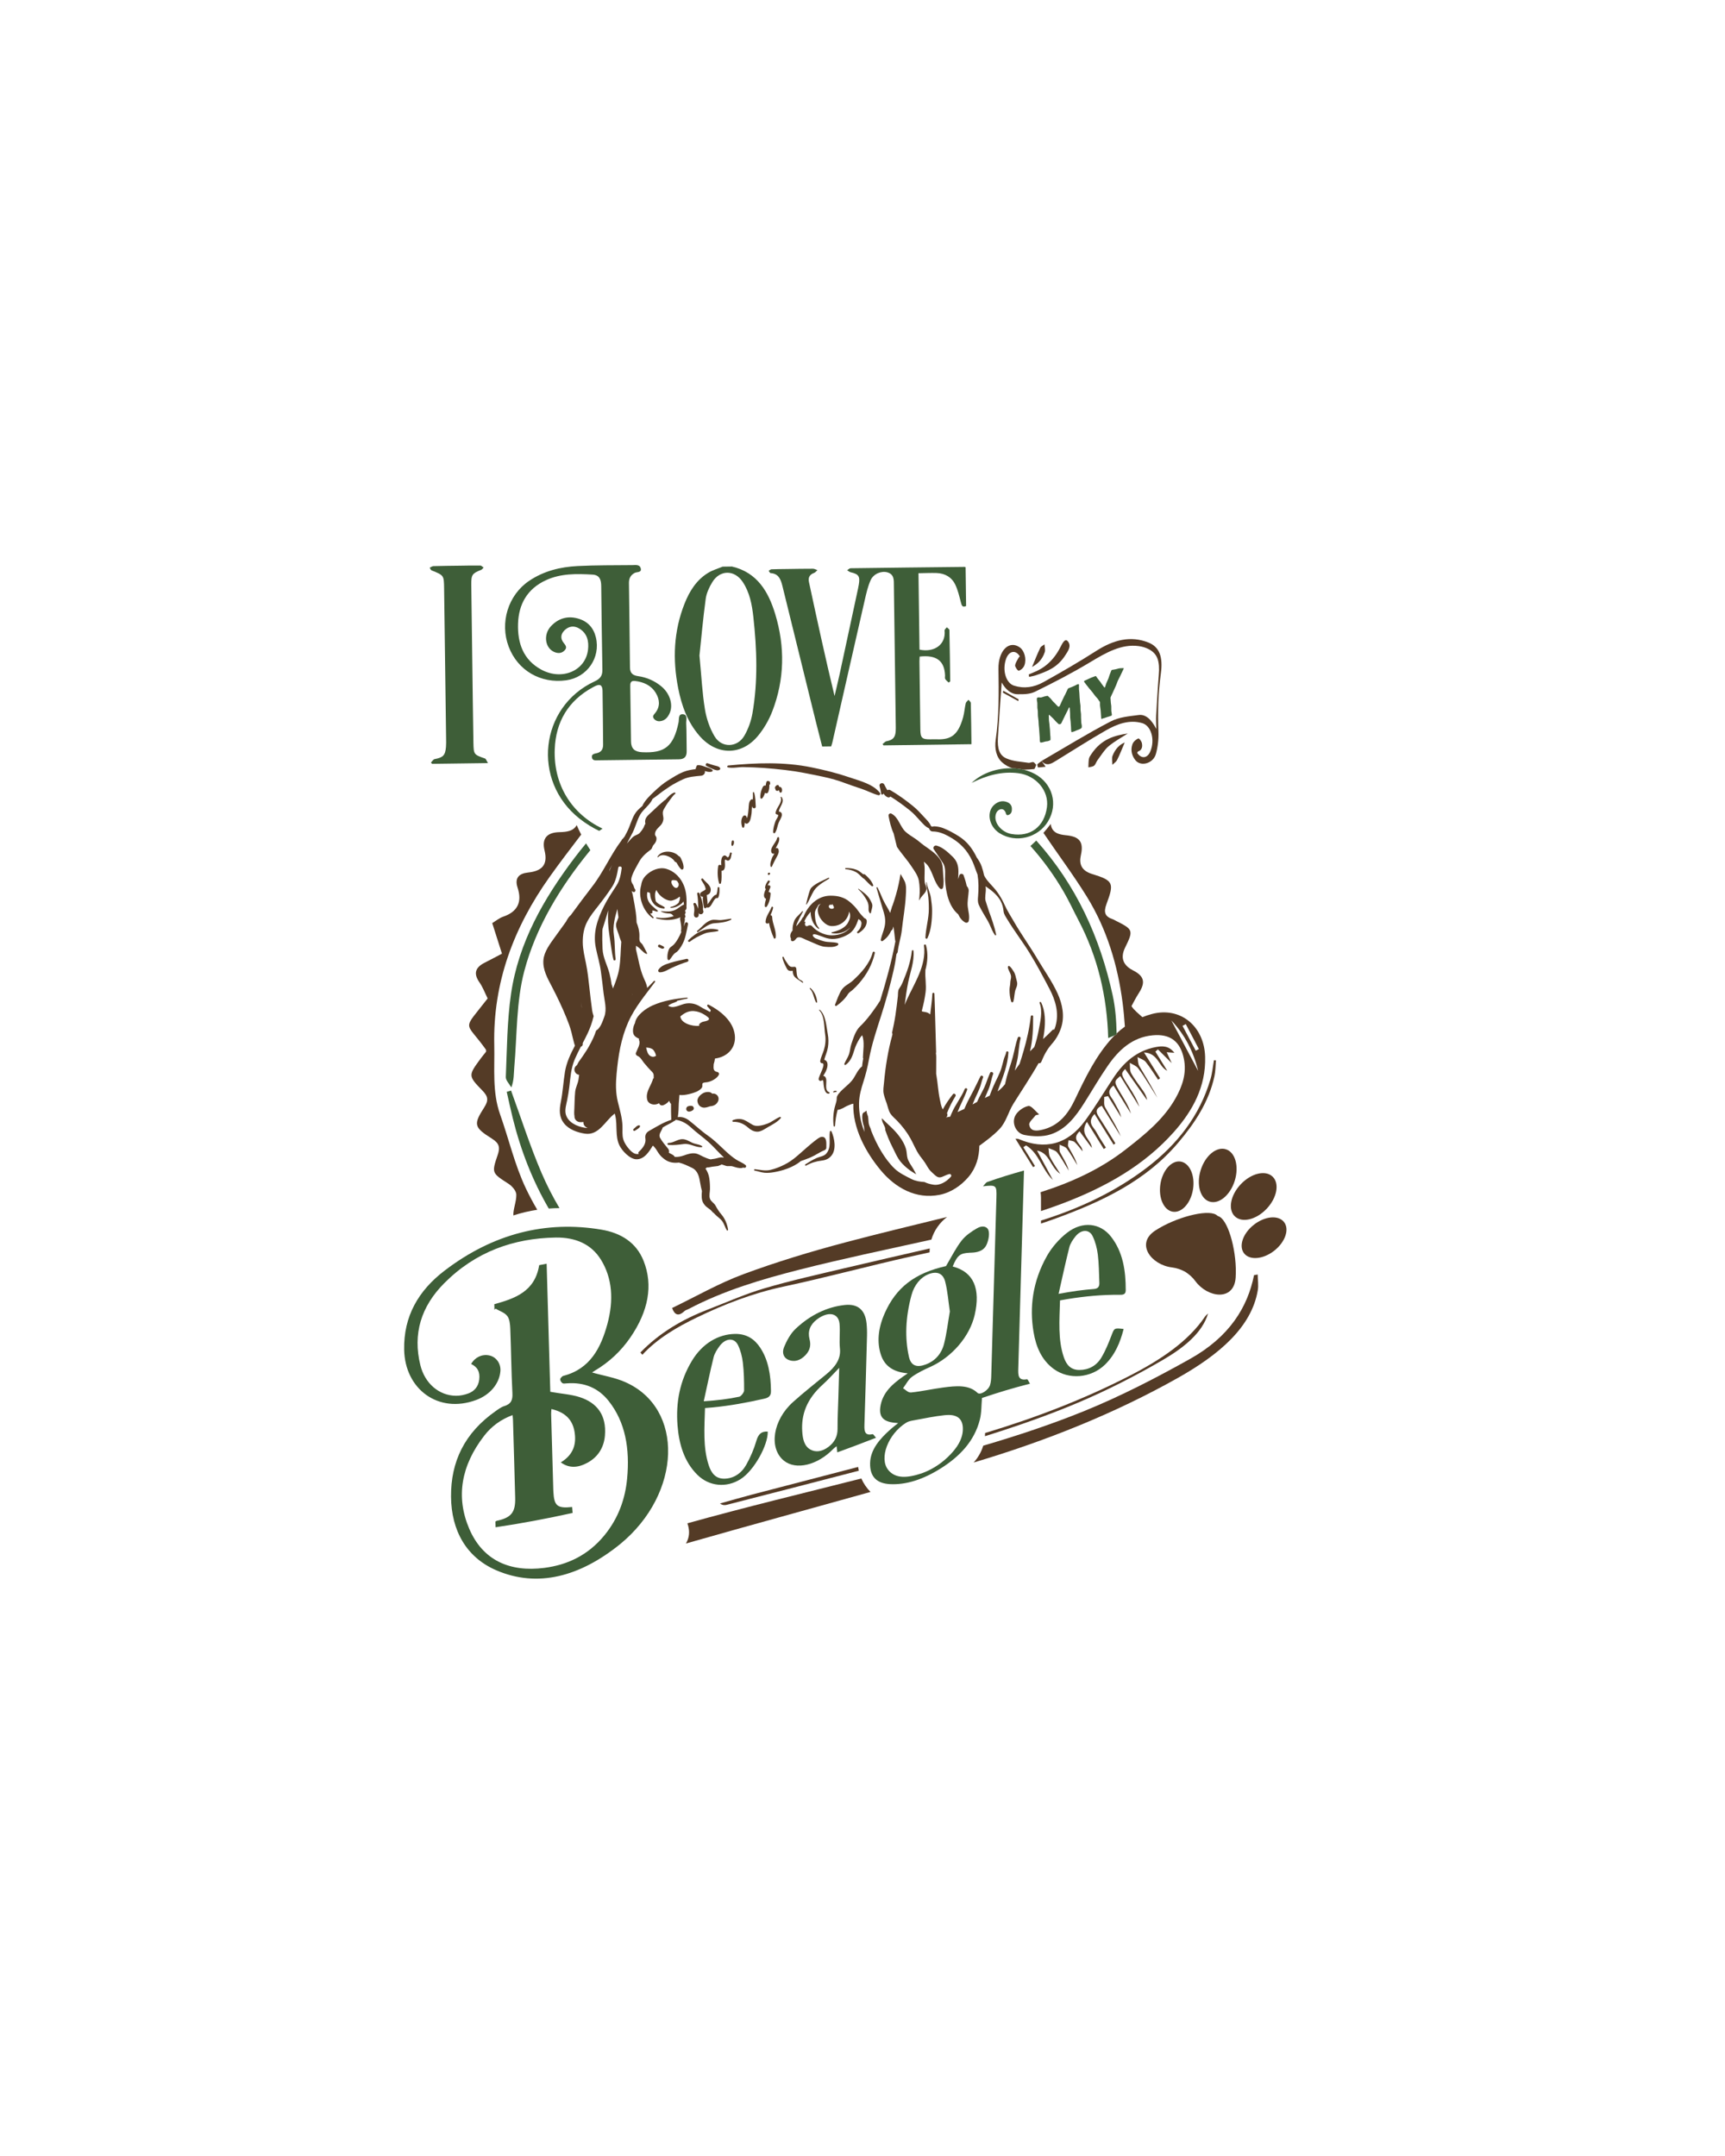 <?xml version="1.0" encoding="utf-8"?>
<!-- Generator: Adobe Illustrator 16.0.0, SVG Export Plug-In . SVG Version: 6.00 Build 0)  -->
<!DOCTYPE svg PUBLIC "-//W3C//DTD SVG 1.1//EN" "http://www.w3.org/Graphics/SVG/1.1/DTD/svg11.dtd">
<svg version="1.1" xmlns="http://www.w3.org/2000/svg" xmlns:xlink="http://www.w3.org/1999/xlink" x="0px" y="0px" width="576px"
	 height="720px" viewBox="0 0 576 720" enable-background="new 0 0 576 720" xml:space="preserve">
<g id="Layer_1">
	<path fill="#543B26" d="M418.736,425.841c-2.142,10.703-8.188,20.591-21.357,27.962c-11.242,6.298-22.967,12.373-35.212,17.362
		c-11.007,4.482-22.354,8.233-33.854,11.624c-0.637,2.107-1.751,4.019-3.205,5.621c24.055-7.153,47.09-16.364,68.239-28.277
		c13.87-7.815,24.568-17.003,26.637-29.197c0.304-1.787-0.005-3.539-0.021-5.313C419.551,425.697,419.145,425.769,418.736,425.841z"
		/>
	<path fill="#543B26" d="M229.529,508.711c0.69,1.926,0.818,3.981-0.071,5.932c-0.126,0.279-0.271,0.545-0.41,0.814
		c20.505-5.846,41.084-11.477,61.624-17.221c-1.278-1.29-2.321-2.813-3.057-4.491C268.229,498.671,248.765,503.334,229.529,508.711z
		"/>
	<path fill="#543B26" d="M240.413,502.09c0.861,0.623,1.581,0.621,2.256,0.448c14.7-3.783,29.408-7.548,44.095-11.39
		c-0.094-0.414-0.165-0.836-0.222-1.262c-11.798,3.071-23.597,6.138-35.391,9.22C247.558,500.046,243.991,501.093,240.413,502.09z"
		/>
	<path fill="#543B26" d="M359.976,468.422c9.835-4.168,19.368-9.039,28.315-14.268c6.978-4.077,13.193-9.023,15.109-15.533
		c-0.351,0.355-0.787,0.693-1.043,1.067c-5.584,8.297-14.816,14.446-25.199,19.773c-15.272,7.838-31.447,14.055-48.232,19.098
		c0,0.036,0.006,0.071,0.006,0.107c0,0.323-0.028,0.64-0.05,0.958C339.43,476.316,349.945,472.672,359.976,468.422z"/>
</g>
<g id="Layer_10">
	<path fill="#543B26" d="M383.052,389.869c-10.697,8.191-22.759,13.764-35.453,17.741v1.006c1.709-0.568,3.413-1.157,5.109-1.778
		c15.312-5.61,29.84-12.407,40.684-25.198c5.58-6.581,10.269-13.661,12.132-22.25c0.369-1.718,0.346-3.525,0.502-5.291
		c-0.221-0.01-0.448-0.018-0.67-0.026c-0.375,2.105-0.559,4.265-1.158,6.307C400.602,372.666,392.982,382.266,383.052,389.869z"/>
	<path fill="#543B26" d="M282.146,423.483c-9.007,2.136-18.063,4.148-26.936,6.766c-6.462,1.903-12.668,4.679-18.968,7.119
		c-8.468,3.276-16.127,7.81-22.399,14.296c0.224,0.25,0.44,0.506,0.647,0.771c5.03-5.454,11.521-9.237,18.313-12.518
		c9.173-4.426,18.674-8.081,28.761-10.24c14.347-3.064,28.517-6.937,42.837-10.125c2.004-0.446,4.009-0.889,6.013-1.331
		c0-0.074-0.011-0.146-0.011-0.22c0-0.363,0.028-0.721,0.056-1.078C301.02,419.105,291.57,421.248,282.146,423.483z"/>
	<path fill="#543B26" d="M385.934,349.669c-6.357,1.197-10.767,5.131-14.208,10.369c-3.146,4.787-6.095,9.711-9.478,14.325
		c-5.743,7.834-13.343,9.774-22.076,6.029c-0.303-0.133-0.688-0.071-1.107-0.103c2.052,3.299,3.972,6.39,5.891,9.482
		c0.211-0.124,0.427-0.253,0.639-0.378c-1.296-2.088-2.594-4.177-3.889-6.263c0.3-0.21,0.602-0.422,0.902-0.63
		c4.396,2.659,5.322,8.165,8.959,11.539c-1.764-3.266-3.525-6.532-5.287-9.798c4.293,0.792,4.259,5.395,7.762,7.786
		c-1.435-2.309-2.584-3.924-3.46-5.678c-0.425-0.847-0.332-1.955-0.476-2.944c0.991,0.476,2.301,0.702,2.904,1.478
		c1.469,1.891,2.605,4.04,3.878,6.086c-0.582-2.277-1.863-4.125-2.896-6.105c-0.368-0.71-0.137-1.733-0.179-2.613
		c0.817,0.432,1.901,0.663,2.399,1.333c1.309,1.738,2.358,3.667,3.51,5.521c-0.656-2.292-1.931-4.171-2.994-6.161
		c-0.295-0.552,0.039-1.442,0.089-2.179c0.688,0.205,1.556,0.209,2.031,0.646c0.959,0.87,1.709,1.973,2.617,3.067
		c0.011-2.331-4.091-3.709-0.991-6.678c1.489,2.015,2.805,3.792,4.118,5.571c-0.183-2.893-4.346-4.438-1.662-8.722
		c2.089,3.363,3.858,6.21,5.625,9.054c0.235-0.148,0.478-0.3,0.716-0.448c-1.074-1.733-2.253-3.406-3.189-5.207
		c-0.852-1.638-3.303-3.141-0.605-6.029c2.287,3.684,4.331,6.97,6.373,10.258c0.193-0.149,0.393-0.304,0.586-0.456
		c-1.813-2.919-3.577-5.865-5.46-8.739c-0.997-1.53-1.37-2.765,0.915-3.813c1.082,1.746,2.124,3.42,3.161,5.093
		c1.065,1.713,2.133,3.431,3.198,5.146c-1.438-3.463-3.484-6.526-5.255-9.745c-0.507-0.92-0.224-2.275-0.298-3.431
		c0.431-0.091,0.865-0.184,1.293-0.271c1.469,2.36,2.936,4.721,4.401,7.081c-0.47-2.02-1.611-3.615-2.488-5.347
		c-0.757-1.496-2.921-3.022-0.089-5.28c2.014,3.244,3.92,6.309,5.824,9.375c-0.715-2.374-1.994-4.379-3.221-6.419
		c-2.557-4.263-2.549-4.267-0.346-6.119c2.148,3.463,4.264,6.866,6.375,10.269c-0.779-2.36-2.016-4.406-3.308-6.422
		c-2.939-4.567-2.953-4.56-1.444-6.195c2.442,3.467,4.877,6.925,7.311,10.38c-0.137-1.214-0.683-2.165-1.297-3.066
		c-1.343-1.972-2.861-3.841-4.004-5.922c-0.525-0.949-0.322-2.298-0.449-3.467c0.927,0.576,2.1,0.958,2.736,1.764
		c1.42,1.791,2.591,3.782,3.832,5.712c0.903,1.396,1.762,2.823,2.639,4.239c-1.801-3.708-3.996-7.118-6.033-10.622
		c-0.483-0.834-0.416-1.99-0.604-2.996c0.922,0.516,2.1,0.822,2.722,1.58c1.521,1.879,2.785,3.966,4.155,5.967
		c0.213-0.16,0.432-0.319,0.65-0.482c-1.659-2.67-3.321-5.343-5.355-8.617c4.779,0.208,4.873,4.779,7.762,6.1
		c-1.319-2.124-2.64-4.249-3.959-6.373c0.28-0.254,0.556-0.503,0.836-0.758c1.479,1.474,2.96,2.95,4.607,4.59
		c-0.582-1.279-1.072-2.335-1.673-3.64c1.019,0.075,1.613,0.12,2.562,0.191C390.293,349.163,388.09,349.263,385.934,349.669z"/>
</g>
<g id="Layer_6">
	<g id="Layer_7">
	</g>
	<path fill="#3E5E38" d="M372.851,345.111c-0.095-4.297-0.402-8.553-1.302-12.675c-4.23-19.445-12.236-36.949-25.533-51.733
		c-0.63,0.624-1.276,1.228-1.937,1.815c4.183,4.669,7.929,9.799,11.192,15.457c1.731,3.002,3.178,6.165,4.79,9.235
		c6.552,12.459,9.589,25.655,9.985,39.454c0.712-0.325,1.439-0.621,2.168-0.915c0.217-0.087,0.427-0.188,0.646-0.272
		C372.858,345.355,372.854,345.233,372.851,345.111z"/>
	<path fill="#3E5E38" d="M171.719,356.468c0.96-10.768,0.625-21.892,3.354-32.203c3.917-14.797,12.003-28.006,21.688-39.91
		c0.121-0.148,0.254-0.283,0.377-0.432c-0.502-0.745-0.981-1.506-1.444-2.278c-1.315,1.566-2.589,3.165-3.814,4.784
		c-10.306,13.624-18.755,28.322-21.248,45.511c-1.327,9.137-1.337,18.472-1.734,27.727c-0.047,1.137,1.199,2.323,1.843,3.489
		C171.692,360.608,171.536,358.525,171.719,356.468z"/>
	<path fill="#3E5E38" d="M183.235,403.595c1.184-0.086,2.374-0.145,3.576-0.145c0.003,0,0.006,0,0.01,0
		c-2.222-3.739-4.228-7.633-5.977-11.713c-3.85-8.985-6.83-18.348-10.201-27.543c-0.479,0.142-0.961,0.281-1.443,0.421
		c0.662,2.899,1.276,5.812,1.99,8.7C173.913,384.356,177.921,394.459,183.235,403.595z"/>
</g>
<g id="Layer_2">
	<path fill="#543B26" d="M400.92,390.779c-1.494,4.825-0.165,9.529,2.976,10.501c3.145,0.976,6.902-2.148,8.403-6.979
		c1.497-4.823,0.164-9.529-2.974-10.502C406.179,382.823,402.419,385.949,400.92,390.779z"/>
	<path fill="#543B26" d="M398.37,397.12c0.711-4.626-1.149-8.748-4.157-9.213c-3.016-0.46-6.029,2.915-6.739,7.535
		c-0.713,4.624,1.149,8.753,4.151,9.214C394.638,405.119,397.655,401.748,398.37,397.12z"/>
	<path fill="#543B26" d="M412.346,406.218c2.394,2.262,7.143,1.115,10.614-2.556c3.472-3.676,4.354-8.481,1.959-10.742
		c-2.385-2.259-7.137-1.111-10.608,2.56C410.834,399.155,409.953,403.959,412.346,406.218z"/>
	<path fill="#543B26" d="M428.749,408.103c-1.878-2.393-6.382-1.991-10.061,0.9c-3.686,2.889-5.144,7.165-3.269,9.564
		c1.883,2.393,6.39,1.994,10.07-0.897C429.17,414.78,430.631,410.501,428.749,408.103z"/>
	<path fill="#543B26" d="M412.602,426.632c0.523-8.024-2.206-18.444-5.315-20.26c-0.192-0.113-0.427-0.209-0.672-0.299
		c-0.199-0.171-0.401-0.335-0.59-0.441c-3.103-1.817-13.524,0.915-20.264,5.311c-6.734,4.392-1.319,11.478,5.55,12.309
		c1.638,0.2,3.111,0.739,4.416,1.447c1.251,0.789,2.448,1.807,3.426,3.142C403.24,433.414,412.077,434.653,412.602,426.632z"/>
</g>
<g id="Layer_3">
	<path fill="#3E5E38" d="M208.734,461.541c-3.427-1.537-7.425-2.143-11.03-3.201c0.101-0.066,0.508-0.36,0.934-0.614
		c4.705-2.781,8.711-6.49,11.883-11.127c5.975-8.737,7.629-17.368,4.381-25.532c-2.455-6.183-7.617-9.33-14.085-10.425
		c-18.447-3.106-36.121,1.279-52.345,13.671c-8.805,6.717-13.731,15.32-13.517,26.428c0.252,13.131,11.349,21.469,23.988,16.811
		c4.694-1.714,7.819-5.483,8.146-9.66c0.201-2.562-1.423-4.797-3.792-5.261c-2.383-0.466-4.708,0.64-5.97,2.872
		c2.133,1.033,2.986,2.604,2.697,5.177c-0.253,2.235-1.517,3.879-3.613,4.655c-1.321,0.489-2.773,0.799-4.136,0.787
		c-5.697-0.046-10.411-4.128-11.915-10.226c-2.575-10.464,0.248-19.578,7.921-27.308c10.456-10.563,23.237-15.088,37.305-15.305
		c6.513-0.092,11.853,2.15,15.098,7.432c3.779,6.148,4.289,13.466,2.131,21.434c-2.145,7.898-5.733,15.03-14.726,17.329
		c-0.383,0.097-1.017,0.797-1.022,1.13c-0.006,0.487,0.352,1.023,0.738,1.3c0.296,0.217,0.871,0.112,1.33,0.075
		c6.119-0.5,10.753,1.642,14.115,5.891c5.578,7.042,7.093,15.938,6.152,25.91c-0.63,6.669-2.84,13.132-7.545,18.896
		c-5.54,6.78-12.515,9.948-20.118,10.918c-11.56,1.481-20.535-2.528-25.057-13.065c-4.56-10.666-2.682-21.145,5.013-31.087
		c2.424-3.146,5.604-5.446,9.454-6.872c0.057,0.609,0.125,1.054,0.138,1.51c0.252,8.697,0.521,17.391,0.737,26.094
		c0.123,4.88-1.3,6.66-6.164,7.703c-0.12,0.025-0.231,0.135-0.431,0.255c0.018,0.597,0.035,1.224,0.054,1.897
		c8.597-1.266,17.083-2.879,25.719-4.781c-0.061-0.781-0.11-1.397-0.156-1.982c-5.01,0.518-6.014-0.368-6.269-5.146
		c-0.014-0.265-0.025-0.528-0.033-0.794c-0.24-8.355-0.481-16.71-0.713-25.068c-0.014-0.492,0.053-1,0.095-1.708
		c4.25,0.986,6.969,3.254,7.697,7.475c0.675,3.9-0.096,7.632-4.56,10.341c2.772,2.028,5.738,1.83,8.88,0.127
		c3.683-1.998,5.531-5.27,5.847-9.059c0.576-6.889-2.65-10.99-8.426-12.861c-2.95-0.958-6.285-1.129-9.815-1.785
		c-0.398-13.994-0.81-28.408-1.219-42.775c-1.02,0.201-1.788,0.353-2.494,0.486c-1.42,8.895-8.206,11.147-14.986,13.04
		c0.02,0.725,0.037,1.304,0.053,1.888c0.114-0.137,0.229-0.276,0.343-0.414c1.341,0.796,3.026,1.294,3.92,2.444
		c0.804,1.036,0.961,2.757,1.021,4.241c0.287,7.156,0.344,14.354,0.71,21.494c0.117,2.27-0.349,3.638-2.741,4.383
		c-1.011,0.312-1.972,1.04-2.886,1.684c-10.376,7.28-14.951,16.892-14.864,28.544c0.086,11.317,5.106,20.278,15.118,24.598
		c13.855,5.955,27.979,2.063,41.31-8.709C227.746,498.738,228.546,470.212,208.734,461.541z"/>
	<path fill="#3E5E38" d="M327.9,466.854c5.029-1.689,10.179-3.289,16.027-4.768c-0.488-0.729-0.716-1.526-1.03-1.47
		c-3.019,0.568-2.944-1.493-2.881-3.687c0.62-21.128,1.226-42.251,1.832-63.373c0.024-0.848,0.048-1.693,0.077-2.658
		c-4.338,1.203-8.301,2.424-12.268,3.839c-0.473,0.17-0.949,0.938-1.422,1.432c4.461-0.512,4.598-0.363,4.48,3.794
		c-0.569,19.788-1.135,39.577-1.722,59.372c-0.03,1.026-0.075,2.104-0.392,3.168c-0.527,1.781-3.28,3.542-4.22,2.639
		c-2.883-2.789-7.187-2.346-11.521-1.771c-3.526,0.465-7.143,1.293-10.617,1.646c-1.073,0.108-1.817-0.905-2.712-1.405
		c0.979-1.3,1.818-2.981,2.969-3.81c1.963-1.415,4.117-2.417,6.198-3.356c7.046-3.193,13.082-10.029,14.759-17.313
		c1.999-8.674-0.283-14.37-7.348-16.186c1.57-3.731,2.418-4.433,5.651-4.599c0.494-0.023,0.985-0.027,1.489-0.084
		c1.617-0.187,3.38-0.757,4.196-2.642c0.642-1.479,0.968-3.29,0.681-4.525c-0.365-1.566-2.086-1.94-3.822-0.949
		c-1.829,1.043-3.891,2.444-5.208,4.145c-1.989,2.563-3.423,5.514-5.213,8.515c-10.465,2.353-16.706,7.177-20.507,15.84
		c-2.256,5.157-2.543,9.725-1.248,13.731c1.314,4.063,4.488,5.871,8.988,6.243c-4.283,2.884-8.025,5.673-9.045,10.526
		c-1.057,5.029,2.096,5.865,5.84,6.09c-0.967,0.78-1.673,1.308-2.342,1.894c-3.762,3.31-6.919,6.896-7.033,11.464
		c-0.119,4.76,2.435,6.809,6.631,7.031c5.398,0.286,11.047-1.557,16.859-5.188c6.428-4.021,11.316-9.152,13.143-16.304
		C327.789,471.723,327.67,469.378,327.9,466.854z M304.359,432.503c0.93-3.44,3.105-5.949,5.592-6.95
		c2.734-1.101,4.895-0.477,5.653,2.44c0.829,3.195,1.083,6.751,1.563,9.979c-0.656,3.779-1.035,7.216-1.916,10.724
		c-0.896,3.556-3.139,5.861-6.119,6.97c-3.025,1.127-4.958,0.453-5.643-2.625C302.117,446.853,302.333,439.986,304.359,432.503z
		 M316.454,486.621c-2.824,2.692-5.893,4.41-8.731,5.418c-4.825,1.587-8.728,1.813-11.125-1.141
		c-3.154-3.885-0.061-12.02,5.999-15.79c0.821-0.511,1.769-0.644,2.625-0.802c3.419-0.636,6.862-1.349,10.217-1.706
		c3.257-0.349,5.868,0.485,6.062,4.115C321.693,480.354,319.596,483.624,316.454,486.621z"/>
	<path fill="#3E5E38" d="M291.285,478.951c-2.464,0.564-2.711-0.962-2.645-3.008c0.327-9.941,0.603-19.861,0.863-29.777
		c0.039-1.476-0.008-2.927-0.16-4.318c-0.473-4.32-2.834-6.541-7.335-6.038c-5.718,0.636-11.357,3.22-16.392,7.991
		c-1.672,1.587-2.958,3.989-3.813,6.088c-0.817,2.006-0.071,3.692,1.656,4.313c1.72,0.619,3.624,0.288,5.451-1.596
		c1.805-1.865,1.84-3.69,1.395-5.429c-0.652-2.552,0.185-4.787,2.426-6.511c3.669-2.821,7.239-2.328,7.598,1.387
		c0.257,2.657-0.147,5.634,0.134,8.276c0.371,3.484-1.502,6.101-4.57,8.629c-3.732,3.071-7.515,6.032-11.044,9.205
		c-6.806,6.058-8.211,15.447-3.112,19.618c4.033,3.271,11.224,1.559,16.538-3.938c0.307-0.317,0.681-0.56,1.079-0.879
		c0.093,0.808,0.164,1.417,0.236,2.056c4.127-1.493,8.159-3.025,12.928-4.88C291.916,479.526,291.667,478.861,291.285,478.951z
		 M279.944,466.533c-0.104,3.55-0.293,7.137-0.275,10.638c0.015,2.318-0.84,4.377-3.048,6.028c-2.215,1.654-4.283,1.836-6.003,0.889
		c-2.069-1.141-2.574-3.511-2.739-6.037c-0.365-5.595,1.429-10.801,6.859-15.68c1.799-1.625,3.45-3.477,5.487-5.576
		C280.125,460.229,280.034,463.381,279.944,466.533z"/>
	<path fill="#3E5E38" d="M247.289,493.959c4.419-2.771,9.197-11.305,9.072-15.872c-2.1-0.141-3.133,0.783-3.819,3.134
		c-0.782,2.685-1.944,5.415-3.358,7.937c-1.63,2.907-4.241,4.614-7.337,4.652c-2.966,0.032-4.357-1.955-5.181-4.447
		c-1.985-6.031-1.448-12.501-1.256-19.139c1.022-0.073,1.82-0.143,2.62-0.22c5.724-0.552,11.465-1.613,17.209-2.916
		c1.512-0.346,2.213-0.974,2.197-2.535c-0.055-5.421-0.883-10.433-3.62-14.531c-1.854-2.794-4.444-4.603-8.364-4.555
		c-5.579,0.076-10.9,3.171-14.379,8.924c-4.089,6.759-5.434,13.941-4.841,21.61c0.487,6.245,2.209,12.139,6.62,16.509
		C236.782,496.416,242.605,496.949,247.289,493.959z M238.288,453.244c0.315-1.27,1.13-2.553,1.956-3.681
		c2.012-2.744,4.919-2.98,6.193-0.343c0.844,1.75,1.367,3.768,1.608,5.798c0.363,3.05,0.444,6.203,0.423,9.354
		c-0.004,0.607-1.022,1.937-1.586,2.056c-3.7,0.796-7.397,1.228-11.891,1.532C236.139,462.766,237.109,457.996,238.288,453.244z"/>
	<path fill="#3E5E38" d="M351.86,457.175c5.065,3.689,12.444,3.086,17.13-1.469c3.379-3.319,5.045-7.38,6.211-11.894
		c-3.229-0.385-3.109-0.299-4.09,2.234c-0.963,2.506-1.979,5.056-3.388,7.384c-1.622,2.683-4.226,4.079-7.319,4.074
		c-2.964,0.004-4.361-1.84-5.188-4.271c-1.99-5.833-1.45-12.316-1.262-18.963c1.024-0.188,1.826-0.326,2.625-0.456
		c5.736-0.934,11.461-1.462,17.167-1.413c1.127,0.009,2.144-0.002,2.147-1.513c0.021-6.462-0.908-12.801-4.924-17.916
		c-3.577-4.57-9.526-5.301-14.696-1.259c-2.594,2.008-5.064,4.845-6.692,7.734c-4.827,8.589-5.83,17.177-4.479,25.324
		C345.943,449.873,347.854,454.221,351.86,457.175z M357.08,416.476c0.305-1.206,1.148-2.457,1.978-3.511
		c1.91-2.439,4.634-2.561,5.796-0.131c0.893,1.862,1.456,4.007,1.721,6.131c0.384,3.095,0.375,6.274,0.515,9.424
		c0.055,1.23-0.421,1.975-1.817,2.074c-3.621,0.275-7.246,0.771-11.794,1.621C354.727,426.573,355.805,421.51,357.08,416.476z"/>
</g>
<g id="Layer_4">
	<path fill="#3E5E38" d="M360.284,228.665c-0.013-0.047-0.029-0.097-0.044-0.147c-0.038-0.017-0.074-0.036-0.111-0.053
		c-0.043,0.005-0.084,0.011-0.126,0.017c-0.067,0.018-0.138,0.037-0.209,0.057c-0.098,0.038-0.195,0.079-0.296,0.115
		c-0.17,0.097-0.344,0.189-0.515,0.284c-0.092,0.042-0.185,0.086-0.275,0.128c-0.273,0.12-0.545,0.238-0.815,0.353
		c-0.308,0.122-0.615,0.239-0.922,0.354c-0.076,0.027-0.15,0.052-0.226,0.079c-0.055,0.058-0.112,0.121-0.166,0.179
		c-0.042,0.074-0.086,0.149-0.129,0.224c-0.038,0.096-0.08,0.191-0.12,0.287c-0.135,0.284-0.27,0.567-0.404,0.85
		c-0.054,0.115-0.104,0.228-0.154,0.341c-0.184,0.352-0.367,0.704-0.552,1.053c-0.052,0.115-0.103,0.226-0.152,0.338
		c-0.167,0.343-0.334,0.685-0.499,1.025c-0.052,0.12-0.104,0.237-0.154,0.354c-0.154,0.343-0.309,0.684-0.464,1.025
		c-0.048,0.086-0.094,0.175-0.142,0.265c-0.051,0.051-0.1,0.108-0.148,0.16c-0.059,0.023-0.116,0.043-0.174,0.064
		c-0.056-0.014-0.108-0.03-0.163-0.044c-0.063-0.057-0.126-0.11-0.19-0.164c-0.199-0.202-0.396-0.406-0.593-0.61
		c-0.067-0.077-0.131-0.153-0.195-0.229c-0.21-0.203-0.418-0.405-0.63-0.611c-0.066-0.071-0.129-0.14-0.194-0.212
		c-0.186-0.228-0.375-0.457-0.562-0.689c-0.064-0.072-0.13-0.143-0.195-0.215c-0.22-0.209-0.442-0.421-0.665-0.635
		c-0.063-0.058-0.127-0.118-0.19-0.179c-0.064-0.017-0.133-0.036-0.197-0.054c-0.077,0.018-0.152,0.038-0.228,0.056
		c-0.224,0.046-0.444,0.091-0.665,0.132c-0.088,0.024-0.174,0.049-0.26,0.074c-0.101,0.036-0.197,0.07-0.298,0.101
		c-0.179,0.054-0.358,0.11-0.537,0.16c-0.095,0.015-0.187,0.03-0.281,0.044c-0.129-0.014-0.261-0.029-0.39-0.046
		c-0.103-0.002-0.203-0.002-0.302-0.003c-0.077,0.016-0.152,0.031-0.228,0.046c-0.047,0.02-0.092,0.037-0.137,0.057
		c-0.034,0.038-0.067,0.075-0.099,0.113c-0.022,0.049-0.042,0.1-0.062,0.152c-0.005,0.09-0.011,0.182-0.017,0.272
		c0.008,0.109,0.017,0.219,0.022,0.332c0.043,0.251,0.084,0.504,0.124,0.758c0.008,0.11,0.016,0.219,0.023,0.33
		c0.003,0.367,0.005,0.736,0.007,1.102c0.002,0.111,0.004,0.221,0.006,0.334c0.049,0.361,0.097,0.724,0.146,1.088
		c0.002,0.111,0.003,0.221,0.006,0.333c0.008,0.367,0.018,0.733,0.024,1.1c0.008,0.111,0.015,0.22,0.022,0.331
		c0.045,0.371,0.089,0.741,0.13,1.109c0.016,0.112,0.028,0.219,0.041,0.33c0.021,0.367,0.04,0.73,0.061,1.097
		c0.007,0.112,0.015,0.222,0.022,0.331c0.036,0.363,0.074,0.728,0.11,1.091c0.075,1.062,0.149,2.124,0.223,3.182
		c0.005,0.217,0.008,0.431,0.012,0.645c0.011,0.159,0.021,0.317,0.032,0.475c0.017,0.068,0.032,0.137,0.049,0.204
		c0.017,0.046,0.03,0.094,0.045,0.14c0.039,0.039,0.078,0.075,0.116,0.114c0.071,0.004,0.141,0.008,0.214,0.013
		c0.133-0.02,0.269-0.038,0.402-0.058c0.278-0.07,0.556-0.146,0.835-0.225c0.092-0.026,0.184-0.052,0.276-0.077
		c0.23-0.024,0.46-0.053,0.687-0.084c0.094-0.029,0.187-0.059,0.277-0.089c0.149-0.055,0.302-0.115,0.448-0.173
		c0.042-0.026,0.083-0.05,0.121-0.076c0.021-0.047,0.042-0.093,0.061-0.141c0.007-0.094,0.012-0.185,0.02-0.277
		c-0.003-0.12-0.008-0.239-0.01-0.355c-0.001-0.111-0.003-0.223-0.006-0.333c-0.02-0.205-0.04-0.41-0.06-0.614
		c-0.008-0.102-0.015-0.205-0.021-0.309c-0.025-0.425-0.048-0.852-0.071-1.28c-0.01-0.107-0.017-0.219-0.024-0.329
		c-0.042-0.43-0.084-0.859-0.127-1.287c-0.008-0.112-0.015-0.221-0.021-0.331c-0.055-0.424-0.108-0.852-0.161-1.278
		c-0.009-0.111-0.014-0.22-0.021-0.329c-0.013-0.438-0.026-0.873-0.04-1.312c0.006-0.077,0.014-0.156,0.02-0.234
		c0.032-0.023,0.067-0.045,0.101-0.07c0.082,0.07,0.165,0.139,0.246,0.208c0.33,0.313,0.659,0.624,0.988,0.93
		c0.064,0.065,0.129,0.127,0.192,0.191c0.237,0.269,0.477,0.534,0.713,0.799c0.318,0.313,0.639,0.623,0.956,0.929
		c0.068,0.031,0.136,0.063,0.203,0.093c0.07-0.004,0.141-0.009,0.212-0.014c0.066-0.009,0.131-0.019,0.194-0.03
		c0.046-0.018,0.093-0.036,0.141-0.053c0.036-0.036,0.077-0.072,0.115-0.109c0.05-0.072,0.098-0.148,0.146-0.223
		c0.207-0.433,0.415-0.866,0.621-1.301c0.316-0.64,0.634-1.286,0.951-1.934c0.218-0.432,0.438-0.866,0.658-1.299
		c0.05-0.12,0.103-0.239,0.152-0.361c0.036-0.081,0.072-0.16,0.109-0.237c0.035-0.018,0.07-0.031,0.104-0.047
		c0.036,0.012,0.075,0.023,0.109,0.034c0.018,0.08,0.034,0.156,0.052,0.232c0.038,0.533,0.075,1.067,0.111,1.597
		c0.008,0.435,0.014,0.867,0.021,1.303c0.009,0.108,0.016,0.217,0.022,0.328c0.048,0.422,0.095,0.845,0.143,1.268
		c0.047,0.642,0.091,1.284,0.135,1.926c0.006,0.237,0.011,0.474,0.015,0.71c0.014,0.102,0.027,0.2,0.041,0.3
		c0.011,0.094,0.022,0.188,0.036,0.28c0.01,0.066,0.021,0.132,0.029,0.196c0.026,0.023,0.054,0.048,0.078,0.072
		c0.042-0.004,0.081-0.011,0.124-0.014c0.215-0.062,0.431-0.124,0.646-0.188c0.106-0.039,0.211-0.082,0.314-0.122
		c0.145-0.066,0.287-0.133,0.433-0.2c0.1-0.039,0.195-0.078,0.297-0.115c0.229-0.087,0.463-0.175,0.693-0.263
		c0.093-0.043,0.186-0.087,0.276-0.129c0.088-0.047,0.171-0.095,0.26-0.143c0.062-0.044,0.126-0.088,0.188-0.13
		c0.03-0.051,0.062-0.102,0.094-0.151c0.026-0.069,0.051-0.138,0.076-0.206c-0.001-0.075,0-0.156,0-0.233
		c0.003-0.056,0.004-0.115,0.007-0.171c-0.014-0.101-0.024-0.2-0.039-0.301c-0.038-0.199-0.076-0.4-0.114-0.601
		c-0.012-0.105-0.027-0.213-0.039-0.319c-0.016-0.367-0.028-0.735-0.042-1.102c-0.009-0.11-0.015-0.219-0.023-0.329
		c-0.003-0.372-0.004-0.743-0.008-1.116c-0.008-0.109-0.017-0.219-0.021-0.33c-0.043-0.352-0.085-0.707-0.127-1.059
		c-0.008-0.108-0.017-0.219-0.025-0.329c-0.001-0.372-0.003-0.745-0.007-1.117c-0.009-0.11-0.015-0.217-0.022-0.329
		c-0.049-0.357-0.098-0.715-0.147-1.072c-0.008-0.11-0.014-0.217-0.024-0.329c-0.028-0.359-0.061-0.716-0.092-1.076
		c-0.006-0.109-0.015-0.219-0.021-0.328c-0.021-0.364-0.039-0.729-0.06-1.093c-0.008-0.109-0.017-0.218-0.023-0.328
		c-0.037-0.355-0.074-0.713-0.111-1.07c-0.003-0.113-0.004-0.223-0.004-0.335c0-0.318,0-0.636,0.001-0.953
		C360.287,228.835,360.285,228.751,360.284,228.665z"/>
	<path fill="#3E5E38" d="M371.376,231.703c0.051-0.105,0.102-0.211,0.155-0.314c0.161-0.365,0.326-0.73,0.491-1.092
		c0.051-0.11,0.102-0.222,0.153-0.332c0.158-0.36,0.316-0.719,0.478-1.074c0.044-0.109,0.089-0.217,0.134-0.324
		c0.142-0.372,0.281-0.743,0.42-1.112c0.047-0.102,0.094-0.2,0.139-0.297c0.178-0.354,0.352-0.709,0.529-1.057
		c0.052-0.098,0.104-0.197,0.156-0.295c0.368-0.795,0.738-1.579,1.109-2.353c0.032-0.063,0.063-0.129,0.093-0.195
		c0.003-0.027,0.007-0.054,0.012-0.084c-0.03-0.012-0.06-0.021-0.091-0.032c-0.07-0.008-0.141-0.015-0.213-0.021
		c-0.336,0.007-0.67,0.026-1.006,0.049c-0.095,0.015-0.187,0.029-0.281,0.047c-0.337,0.076-0.675,0.163-1.01,0.255
		c-0.095,0.02-0.186,0.04-0.279,0.063c-0.293,0.044-0.586,0.095-0.876,0.149c-0.064,0.009-0.13,0.02-0.193,0.03
		c-0.048,0.028-0.093,0.053-0.137,0.08c-0.042,0.08-0.083,0.162-0.126,0.245c-0.14,0.36-0.281,0.721-0.422,1.085
		c-0.04,0.11-0.079,0.218-0.12,0.328c-0.12,0.366-0.245,0.733-0.367,1.1c-0.045,0.106-0.093,0.21-0.138,0.316
		c-0.158,0.359-0.317,0.72-0.477,1.082c-0.045,0.106-0.091,0.213-0.136,0.32c-0.123,0.376-0.244,0.756-0.366,1.136
		c-0.037,0.063-0.074,0.123-0.111,0.187c-0.036-0.001-0.071-0.003-0.108-0.003c-0.045-0.047-0.091-0.095-0.135-0.142
		c-0.177-0.236-0.354-0.476-0.53-0.71c-0.059-0.077-0.117-0.152-0.178-0.229c-0.17-0.255-0.344-0.513-0.515-0.769
		c-0.052-0.067-0.105-0.14-0.158-0.212c-0.195-0.237-0.391-0.476-0.585-0.714c-0.053-0.069-0.104-0.139-0.157-0.209
		c-0.191-0.273-0.383-0.544-0.574-0.818c-0.025-0.01-0.05-0.021-0.074-0.031c-0.062,0.019-0.128,0.04-0.192,0.06
		c-0.334,0.123-0.671,0.246-1.008,0.374c-0.092,0.034-0.186,0.067-0.278,0.102c-0.772,0.347-1.547,0.703-2.318,1.063
		c-0.032,0.045-0.064,0.086-0.098,0.131c-0.003,0.036-0.007,0.072-0.009,0.112c0.021,0.052,0.042,0.106,0.063,0.16
		c0.19,0.248,0.38,0.497,0.571,0.747c0.053,0.075,0.104,0.15,0.159,0.222c0.194,0.241,0.39,0.484,0.584,0.726
		c0.054,0.073,0.107,0.147,0.16,0.22c0.454,0.54,0.908,1.081,1.362,1.626c0.055,0.076,0.105,0.154,0.159,0.227
		c0.19,0.253,0.382,0.509,0.571,0.765c0.058,0.075,0.116,0.147,0.176,0.22c0.206,0.228,0.413,0.456,0.62,0.685
		c0.059,0.078,0.117,0.149,0.176,0.222c0.179,0.266,0.357,0.53,0.534,0.796c0.045,0.029,0.089,0.061,0.135,0.091
		c0.016,0.058,0.03,0.115,0.047,0.173c0.002,0.378,0.005,0.754,0.008,1.135c0.015,0.106,0.028,0.212,0.04,0.321
		c0.049,0.357,0.099,0.718,0.148,1.078c0.013,0.106,0.026,0.214,0.039,0.321c0.059,0.84,0.118,1.682,0.178,2.522
		c0.017,0.065,0.032,0.128,0.049,0.193c0.024,0.012,0.05,0.022,0.073,0.033c0.679-0.238,1.358-0.462,2.037-0.666
		c0.383-0.13,0.765-0.251,1.149-0.367c0.05-0.029,0.102-0.059,0.152-0.089c0.022-0.034,0.044-0.067,0.064-0.103
		c0.014-0.06,0.027-0.118,0.04-0.179c-0.013-0.093-0.025-0.187-0.037-0.282c-0.043-0.28-0.086-0.561-0.13-0.844
		c-0.008-0.109-0.017-0.221-0.023-0.329c-0.003-0.377-0.004-0.754-0.008-1.132c-0.003-0.11-0.005-0.222-0.007-0.334
		c-0.048-0.364-0.096-0.726-0.146-1.09c-0.038-0.555-0.078-1.11-0.116-1.665c0.02-0.063,0.037-0.123,0.06-0.185
		C371.035,232.444,371.203,232.072,371.376,231.703z"/>
</g>
<g id="Layer_5">
	<path fill="#543B26" d="M345.309,256.824c0.252-0.021,0.469-0.914,0.702-1.402c-0.326-0.317-0.638-0.854-0.979-0.909
		c-0.535-0.085-1.1,0.312-1.637,0.227c-2.447-0.389-4.961-0.432-7.313-1.453c-2.376-1.032-3.081-3.234-2.861-6.978
		c0.363-6.171,0.838-12.321,1.258-18.402c1.273,2.322,3.108,3.917,5.27,3.93c1.971,0.01,4.047,0.056,5.888-0.845
		c6.168-3.027,12.321-6.199,18.349-9.83c5.271-3.175,10.492-6.199,16.281-5.391c1.092,0.155,2.199,0.457,3.243,0.99
		c2.964,1.521,3.812,3.927,3.42,8.733c-0.365,4.462-0.618,8.95-0.874,13.436c-0.073,1.308,0.022,2.642,0.047,4.498
		c-1.724-3.327-3.644-4.949-5.895-4.646c-3.161,0.426-6.441,0.638-9.406,2.18c-7.743,4.023-15.341,8.726-22.996,13.157
		c-0.013-0.01-0.049-0.039-0.049-0.039c0.013,0.019,0.026,0.038,0.04,0.056c0.002-0.001,0.005-0.003,0.007-0.005
		c1.718,2.003,3.381,0.814,5.037-0.198c5.473-3.347,10.906-6.862,16.429-10.013c3.888-2.221,7.909-3.658,12.143-2.428
		c2.991,0.871,4.338,5.565,2.683,9.479c-0.975,2.301-3.01,2.534-4.376,0.453c0.111-0.168,0.205-0.454,0.337-0.493
		c0.967-0.302,1.559-1.2,1.244-2.728c-0.143-0.704-0.931-1.727-1.234-1.59c-0.733,0.339-1.629,1.034-1.964,2.009
		c-0.698,2.048-0.031,3.946,1.043,5.274c1.79,2.211,5.929,1.1,6.824-2.109c0.632-2.253,0.958-4.974,0.857-7.439
		c-0.268-6.569-0.081-13.001,0.8-19.434c0.77-5.604-0.519-8.867-4.104-10.317c-6.016-2.43-11.767-0.879-17.427,2.748
		c-5.839,3.742-11.769,7.165-17.717,10.475c-3.139,1.746-6.452,2.216-9.787,1.16c-2.682-0.851-3.954-5.083-2.699-8.811
		c0.947-2.815,3.245-3.317,4.638-0.961c-0.135,0.142-0.293,0.238-0.387,0.419c-0.433,0.838-1.052,1.626-1.183,2.585
		c-0.065,0.458,0.879,1.868,1.235,1.767c0.697-0.198,1.567-0.918,1.891-1.844c0.736-2.12-0.051-4.809-1.488-5.874
		c-3.578-2.65-7.308,0.943-7.203,7.17c0.128,7.931,0.205,15.797-0.919,23.608c-0.427,2.957,0.188,5.831,2.153,7.563
		c1.126,0.99,2.278,1.596,3.448,1.96c1.268,0.041,2.518,0.196,3.719,0.484C342.962,257.036,344.136,256.923,345.309,256.824z"/>
	<path fill="#543B26" d="M345.868,225.514c3.595-1.251,7.219-2.474,9.927-6.807c0.723-1.157,1.974-2.759,0.949-4.309
		c-1.043-1.578-1.985,0.399-2.651,1.704c-2.374,4.646-5.541,7.13-9.14,8.519c-0.49,0.188-0.97,0.421-1.454,0.635
		c0.047,0.265,0.099,0.528,0.147,0.793C344.386,225.875,345.137,225.767,345.868,225.514z"/>
	<path fill="#543B26" d="M364.434,251.803c-0.316,0.47-0.702,0.982-0.818,1.589c-0.176,0.904-0.142,1.909-0.197,2.872
		c0.646-0.169,1.346-0.147,1.914-0.566c0.463-0.34,0.723-1.279,1.139-1.833c1.203-1.605,2.32-3.496,3.69-4.639
		c2.045-1.71,4.275-2.883,6.425-4.28C372.2,245.632,367.841,246.736,364.434,251.803z"/>
	<path fill="#543B26" d="M348.87,217.752c0.214-0.649-0.049-1.702-0.091-2.569c-0.491,0.394-1.143,0.592-1.446,1.214
		c-0.938,1.933-1.745,4.025-2.724,6.341C346.435,221.719,347.989,220.391,348.87,217.752z"/>
	<path fill="#543B26" d="M371.428,255.414c0.548-0.543,1.229-0.912,1.611-1.666c0.886-1.759,1.624-3.701,2.521-5.792
		c-1.714,0.697-3.163,2.095-4.084,4.494C371.198,253.18,371.429,254.41,371.428,255.414z"/>
	<path fill="#543B26" d="M346.612,256.27c0.717,0.013,1.433-0.099,2.539-0.213c-0.668-0.945-1.019-1.44-1.355-1.919
		c-0.474,0.357-0.966,0.678-1.419,1.096C346.335,255.274,346.525,256.269,346.612,256.27z"/>
	<path fill="#543B26" d="M334.87,231.317c1.709,0.938,3.42,1.877,5.13,2.814c0.041-0.195,0.083-0.388,0.125-0.583
		c-1.706-0.96-3.414-1.919-5.118-2.878C334.961,230.885,334.917,231.1,334.87,231.317z"/>
</g>
<g id="Layer_8">
	<path fill="#3E5E38" d="M324.421,261.459c4.976-2.489,10.061-3.957,15.616-3.245c5.955,0.762,10.279,5.872,9.548,11.369
		c-0.866,6.5-5.513,10.016-11.812,8.938c-3.21-0.549-5.772-3.491-5.357-6.127c0.156-0.975,0.59-1.755,1.538-2.095
		c0.752-0.267,1.345,0.116,1.717,0.77c0.3,0.526,0.198,1.542,1.282,1c0.843-0.422,0.954-1.239,0.924-2.065
		c-0.038-1.02-0.595-1.722-1.514-2.108c-1.53-0.637-2.943-0.289-4.185,0.702c-2.909,2.321-2.09,7.311,1.555,9.63
		c5.407,3.443,12.881,1.629,16.231-3.941c3.449-5.731,1.477-12.7-4.496-15.874c-1.14-0.605-2.379-1.056-3.674-1.367
		c-1.201-0.288-2.451-0.444-3.719-0.484C333.147,256.403,327.963,258.082,324.421,261.459z"/>
</g>
<g id="Layer_9">
	<path fill="#3E5E38" d="M233.584,245.764c5.728,6.568,13.992,6.651,19.526-0.037c1.99-2.408,3.641-5.267,4.769-8.184
		c4.125-10.671,4.273-21.613,0.971-32.491c-2.261-7.446-5.996-13.877-14.439-15.86c-1.042,0.014-2.084,0.027-3.127,0.041
		c-1.603,0.669-3.32,1.154-4.788,2.044c-3.952,2.396-6.275,6.16-7.926,10.333c-3.627,9.153-4.008,18.589-2.129,28.158
		C227.59,235.635,229.58,241.172,233.584,245.764z M235.641,200.009c0.258-1.925,1.164-3.876,2.188-5.564
		c2.565-4.229,7.45-4.215,10.185-0.088c2.332,3.515,3.085,7.57,3.534,11.629c1.188,10.756,1.569,21.542-0.302,32.261
		c-0.448,2.564-1.386,5.179-2.686,7.429c-2.321,4.021-7.572,4.21-9.951,0.235c-1.621-2.707-2.716-5.93-3.228-9.056
		c-0.896-5.5-1.166-11.104-1.82-17.93C234.145,213.405,234.739,206.686,235.641,200.009z"/>
	<path fill="#3E5E38" d="M257.291,191.386c2.768,0.164,3.453,2.224,3.98,4.359c3.632,14.688,7.234,29.381,10.857,44.071
		c0.786,3.187,1.616,6.363,2.409,9.479c1.172-0.017,2.068-0.027,3.004-0.041c0.149-0.493,0.305-0.914,0.404-1.349
		c3.612-15.892,7.206-31.788,10.845-47.674c0.505-2.202,1.012-4.454,1.935-6.497c0.968-2.148,3.62-3.157,5.581-2.594
		c2.373,0.682,2.146,2.652,2.172,4.458c0.217,15.488,0.419,30.979,0.625,46.468c0.01,0.715,0.03,1.434-0.021,2.146
		c-0.154,2.126-0.973,2.928-3.08,3.329c-0.48,0.091-0.875,0.63-1.307,0.963c0.109,0.142,0.219,0.281,0.329,0.419
		c9.731-0.13,19.462-0.259,29.36-0.392c-0.063-4.673-0.106-9.217-0.218-13.762c-0.01-0.364-0.499-0.716-0.766-1.076
		c-0.32,0.386-0.828,0.728-0.929,1.163c-0.354,1.515-0.45,3.094-0.854,4.593c-1.848,6.859-4.775,7.635-9.472,7.431
		c-0.457-0.019-0.912,0.012-1.369,0.017c-2.932,0.033-3.42-0.419-3.462-3.315c-0.11-7.551-0.208-15.102-0.301-22.651
		c-0.008-0.562,0.051-1.129,0.077-1.667c5.627-0.616,8.291,1.417,8.479,6.332c0.015,0.393-0.12,0.863,0.055,1.155
		c0.274,0.46,0.752,0.804,1.145,1.198c0.172-0.131,0.343-0.261,0.516-0.389c-0.074-5.714-0.138-11.43-0.266-17.144
		c-0.008-0.316-0.571-0.621-0.875-0.933c-0.257,0.359-0.766,0.746-0.731,1.074c0.477,4.766-3.522,7.429-8.38,6.387
		c-0.113-8.419-0.226-16.854-0.342-25.515c2.144-0.028,4.094-0.125,6.038-0.064c2.827,0.093,5.077,1.399,6.276,3.939
		c0.871,1.85,1.338,3.901,1.858,5.897c0.266,1.017,0.493,1.759,1.733,1.18c-0.058-4.352-0.116-8.681-0.172-12.959
		c-0.196-0.066-0.255-0.109-0.313-0.108c-12.701,0.141-25.4,0.278-38.099,0.457c-0.38,0.005-0.756,0.433-1.132,0.667
		c0.39,0.23,0.753,0.578,1.175,0.674c2.673,0.615,3.173,1.346,2.707,4.116c-0.077,0.447-0.157,0.896-0.253,1.34
		c-2.046,9.523-4.084,19.045-6.146,28.564c-0.53,2.444-1.128,4.871-1.695,7.307c-3.086-12.715-5.82-25.394-8.548-38.071
		c-0.323-1.503,0.229-2.499,1.71-3.037c0.432-0.157,0.753-0.616,1.125-0.936c-0.5-0.164-0.998-0.463-1.499-0.464
		c-2.932-0.008-5.863,0.053-8.794,0.092c-1.693,0.025-3.387,0.027-5.08,0.099c-0.306,0.013-0.602,0.324-0.903,0.495
		C256.883,190.885,257.073,191.374,257.291,191.386z"/>
	<path fill="#3E5E38" d="M144.119,190.487c4.106,1.651,4.114,1.642,4.172,5.975c0.226,16.718,0.449,33.438,0.668,50.156
		c0.012,0.94,0.042,1.887-0.041,2.822c-0.245,2.846-0.961,3.523-3.795,4.069c-0.469,0.093-0.828,0.755-1.237,1.156
		c0.135,0.139,0.271,0.278,0.407,0.417c6.068-0.08,12.135-0.162,18.635-0.248c-0.434-0.7-0.614-1.407-0.993-1.537
		c-3.672-1.267-3.784-1.312-3.853-5.259c-0.15-8.687-0.249-17.371-0.366-26.057c-0.119-8.903-0.253-17.805-0.346-26.708
		c-0.035-3.357,0.313-3.789,3.282-4.96c0.327-0.128,0.554-0.508,0.827-0.769c-0.368-0.237-0.73-0.675-1.102-0.68
		c-2.172-0.039-4.345,0.019-6.519,0.047c-3.042,0.041-6.086,0.061-9.126,0.148c-0.421,0.011-0.832,0.349-1.247,0.533
		C143.693,189.899,143.834,190.372,144.119,190.487z"/>
	<path fill="#3E5E38" d="M189.084,227.186c6.948-0.958,11.523-7.533,9.89-14.328c-0.786-3.261-2.795-5.451-6.126-6.339
		c-3.453-0.919-6.425,0.042-8.806,2.521c-2.866,2.984-1.979,7.77,1.456,8.852c1.241,0.393,2.291,0.139,3.125-0.797
		c0.805-0.903,0.232-1.614-0.393-2.389c-1.206-1.495-0.999-3.026,0.355-4.295c1.404-1.316,3.09-1.537,4.765-0.555
		c2.756,1.613,3.332,4.311,2.991,7.152c-0.843,7.004-8.655,10.347-15.539,6.644c-6.106-3.287-8.017-8.91-7.82-15.362
		c0.203-6.59,3.138-11.676,9.303-14.525c4.968-2.295,10.268-2.18,15.567-1.876c2.445,0.141,2.883,1.82,2.908,3.857
		c0.105,9.294,0.212,18.592,0.388,27.889c0.038,1.98-0.688,3.029-2.561,3.897c-18.418,8.515-21.101,33.218-5.074,45.848
		c2.093,1.649,4.282,2.995,6.549,4.096c0.378-0.256,0.758-0.512,1.14-0.757c-10.275-4.873-16.414-14.568-15.966-26.527
		c0.343-9.139,4.528-16.226,12.721-20.667c1.434-0.777,3.196-1.71,3.242,1.25c0.093,5.967,0.146,11.935,0.19,17.905
		c0.01,1.379-0.5,2.435-2.005,2.815c-0.835,0.211-2.046,0.288-1.692,1.619c0.262,0.993,1.305,0.793,2.059,0.786
		c8.96-0.094,17.92-0.239,26.878-0.327c1.892-0.017,2.703-0.866,2.661-2.726c-0.07-3.098-0.005-6.202-0.152-9.296
		c-0.051-1.103,0.627-2.967-1.201-3.04c-1.524-0.062-1.141,1.707-1.356,2.747c-1.666,8.015-4.55,10.332-12.201,9.942
		c-2.392-0.121-3.635-1.151-3.67-3.557c-0.089-6.082-0.173-12.167-0.255-18.25c-0.015-1.078-0.042-2.169,1.573-1.982
		c2.88,0.337,5.398,1.453,6.926,3.964c1.32,2.166,1.592,4.533-0.173,6.732c-0.423,0.526-1.022,1.02-0.508,1.786
		c0.492,0.731,1.292,1.038,2.099,0.957c1.66-0.161,2.626-1.276,3.257-2.725c1.214-2.79,0.069-6.545-2.785-8.901
		c-2.263-1.866-4.886-3.023-7.786-3.428c-1.751-0.247-2.683-0.989-2.699-2.865c-0.089-9.411-0.234-18.824-0.342-28.235
		c-0.017-1.472,0.518-2.653,1.931-3.378c0.779-0.399,2.5-0.025,1.958-1.675c-0.387-1.174-1.739-0.927-2.735-0.919
		c-6.09,0.062-12.186,0-18.262,0.304c-5.793,0.29-11.358,1.644-16.267,4.974c-6.987,4.741-9.828,13.961-6.776,21.983
		C172.882,223.919,180.517,228.369,189.084,227.186z"/>
</g>
<g id="Layer_11">
	<path fill="#543B26" d="M305.645,280.101c-1.092-0.737-2.244-1.396-3.223-2.286c-1.927-1.748-2.295-4.782-4.725-6.082
		c-0.552-0.295-1.098,0.183-0.992,0.762c0.334,1.838,0.848,4.034,1.699,5.859c0.334,1.489,0.739,2.961,1.094,4.452
		c1.518,2.3,3.432,4.349,4.936,6.647c0.93,1.418,2.059,2.898,2.373,4.609c0.334,1.818,0.367,3.725,0.193,5.564
		c-0.036,0.375-0.086,0.748-0.144,1.119c0.413-0.69,0.872-1.346,1.417-1.931c0.486-0.52,0.898-1.062,1.08-1.757
		c0.193-0.745-0.481-1.629-0.566-2.363c-0.23-2.023,0.154-4.064-0.143-6.079c-0.043-0.287-0.098-0.569-0.16-0.847
		c0.469,0.368,0.915,0.764,1.27,1.225c1.779,2.312,2.098,5.661,4.146,7.755c0.302,0.31,0.849,0.161,0.962-0.253
		c0.369-1.36,0.201-2.821,0.086-4.208c-0.129-1.552-0.004-3.491-0.816-4.885c-1.332-2.282-3.6-3.61-5.678-5.125
		C307.496,281.579,306.635,280.769,305.645,280.101z"/>
	<path fill="#543B26" d="M295.596,377.366c0.661,1.9,1.398,3.756,2.326,5.555c0.879,1.711,1.67,3.733,2.936,5.202
		c1.404,1.632,3.164,2.989,5.088,4.028c-0.153-0.255-0.303-0.522-0.441-0.811c-0.612-1.266-1.495-2.396-2.136-3.658
		c-0.687-1.353-0.46-2.683-0.868-4.064c-0.814-2.752-2.992-5.331-5.047-7.292c-0.994-0.948-2.051-1.883-3.018-2.892
		c0.012,0.157,0.024,0.316,0.045,0.475c0.096,0.745,0.56,1.584,0.881,2.255C295.553,376.568,295.621,376.979,295.596,377.366z"/>
	<path fill="#543B26" d="M323.396,393.038c2.508-2.958,3.584-6.611,3.621-10.409c2.35-1.725,4.684-3.442,6.707-5.564
		c2.277-2.387,2.939-5.686,4.65-8.445c1.826-2.96,6.238-9.618,8.43-13.588c0.316,0.12,0.725,0.003,0.898-0.42
		c0.935-2.291,1.912-4.154,3.551-6.019c1.389-1.579,2.393-3.343,3.055-5.341c1.273-3.837,0.455-7.928-1.175-11.51
		c-1.837-4.041-4.513-7.74-6.765-11.554c-2.504-4.237-5.414-8.231-7.859-12.499c-1.027-1.791-2.23-3.633-3.063-5.514
		c-0.244-0.543-0.505-1.078-0.791-1.605c-0.619-1.164-1.336-2.279-2.149-3.313c-1.165-1.486-2.597-2.67-3.567-4.302
		c-0.119-0.198-0.227-0.4-0.333-0.605c-0.214-1.019-0.479-2.021-0.815-2.982c-0.389-1.119-0.965-2.074-1.623-2.966
		c-1.355-2.835-3.15-5.312-5.882-7.043c-1.714-1.09-3.462-2.087-5.362-2.814c-0.888-0.339-1.813-0.522-2.754-0.583
		c-0.863-0.057-0.912,0.385-1.369-0.226c-0.438-1.084-1.362-1.923-2.146-2.782c-1.211-1.323-2.465-2.706-3.866-3.828
		c-2.366-1.901-4.892-3.756-7.528-5.266c-0.325-0.185-0.681-0.139-0.947,0.045c-0.447-0.666-0.885-1.652-1.096-1.99
		c-0.49-0.776-1.781-0.283-1.508,0.635c0.24,0.816,0.401,1.676,0.523,2.519c0.07,0.462,0.684,0.309,0.764-0.069
		c0.392,0.566,0.862,1.043,1.465,1.264c0.313,0.114,0.658-0.017,0.881-0.253c2.295,1.429,4.523,3.067,6.617,4.75
		c1.246,1,2.326,2.312,3.42,3.473c0.842,0.895,1.658,1.896,2.803,2.365c0.217,0.573,0.603,1.079,1.271,1.079
		c1.922,0,3.564,0.665,5.279,1.594c3.719,2.006,6.236,4.538,7.984,8.396c0.639,1.41,1.092,2.954,1.695,4.406
		c0.381,2.351,0.389,4.763,0.19,7.129c-0.083,0.99-0.19,1.915,0.198,2.857c0.428,1.036,1.035,2.037,1.582,3.018
		c0.658,1.183,1.422,2.271,1.994,3.512c0.576,1.244,1.023,2.551,1.836,3.668c0.148,0.202,0.469,0.084,0.412-0.175
		c-0.553-2.611-1.48-5.28-2.405-7.777c-0.408-1.114-0.701-2.27-1.093-3.387c-0.373-1.074,0.102-2.871,0.049-4.022
		c-0.013-0.307-0.033-0.619-0.059-0.931c0.111,0.087,0.224,0.177,0.342,0.259c1.699,1.172,3.479,2.623,4.529,4.423
		c0.043,0.072,0.082,0.145,0.121,0.218c0.596,1.104,0.883,2.278,1.008,3.519c0.096,0.914,0.688,1.728,1.143,2.491
		c2.316,3.885,5.113,7.467,7.49,11.313c2.383,3.854,4.535,7.941,6.645,11.951c2.07,3.93,3.321,8.211,2.035,12.6
		c-0.115,0.389-0.258,0.756-0.416,1.115c-0.18-0.083-0.404-0.066-0.595,0.135c-0.997,1.053-2.056,2.039-3.129,3.015
		c0.167-0.81,0.3-1.624,0.401-2.436c0.396-3.193,0.408-6.921-1.076-9.852c-0.137-0.267-0.601-0.075-0.489,0.207
		c1.142,2.915,0.19,6.429-0.354,9.386c-0.299,1.618-0.707,3.219-1.211,4.783c-0.064,0.2-0.137,0.398-0.213,0.6
		c-0.484,0.457-0.956,0.924-1.422,1.399c0.939-3.854,1.063-7.668,1.051-11.632c-0.001-0.515-0.729-0.49-0.781,0
		c-0.428,3.895-1.32,7.743-2.408,11.503c-0.416,1.438-0.861,2.867-1.322,4.294c-0.545,0.75-1.074,1.512-1.601,2.275
		c0.282-1.156,0.562-2.314,0.813-3.478c0.513-2.382,0.492-4.867,1.105-7.223c0.162-0.623-0.744-0.858-0.951-0.262
		c-0.73,2.104-1.081,4.287-1.646,6.438c-0.589,2.239-1.416,4.408-2.018,6.645c-0.215,0.802-0.399,1.608-0.58,2.416
		c-0.738,0.922-1.523,1.744-2.494,2.423c0.133-0.361,0.264-0.724,0.398-1.081c1.478-3.919,2.988-7.696,3.24-11.938
		c0.025-0.42-0.665-0.52-0.736-0.1c-0.143,0.83-0.59,1.561-0.811,2.372c-0.266,0.973-0.498,1.955-0.789,2.917
		c-0.632,2.097-1.785,4.011-2.648,6.014c-0.459,1.064-0.885,2.141-1.283,3.23c-0.537,0.258-1.076,0.511-1.615,0.768
		c0.451-1.048,0.912-2.091,1.344-3.146c0.636-1.557,0.824-3.262,1.434-4.831c0.228-0.585-0.76-1.001-1.016-0.428
		c-0.548,1.231-1,2.501-1.468,3.765c-0.567,1.535-1.442,2.977-2.169,4.441c-0.252,0.507-0.488,1.018-0.721,1.529
		c-0.506,0.276-1.014,0.549-1.518,0.827c0.275-0.675,0.564-1.353,0.876-2.041c0.493-1.094,1.022-2.17,1.472-3.285
		c0.483-1.195,0.684-2.486,1.184-3.676c0.212-0.507-0.639-0.854-0.885-0.372c-1.014,1.982-1.897,4.004-2.977,5.959
		c-0.852,1.543-1.636,3.11-2.319,4.736c-0.024,0.056-0.048,0.112-0.072,0.169c-0.005,0.001-0.009,0.005-0.013,0.007
		c-0.693,0.37-1.504,0.677-2.261,1.05c0.968-2.522,2.321-4.886,3.204-7.449c0.184-0.53-0.621-0.724-0.822-0.228
		c-1.161,2.855-3.186,5.258-4.369,8.113c-0.153,0.371-0.317,0.745-0.482,1.121c-0.518,0.04-1.029,0.095-1.441,0.354
		c0.475-0.298,0.678-1.043,0.377-1.517c0.762-2.023,1.795-3.994,2.844-5.711c0.314-0.513-0.465-1.144-0.848-0.654
		c-1.186,1.518-2.42,3.246-3.385,5.082c-0.602-1.008-0.805-2.474-1.01-3.446c-0.565-2.669-0.678-5.422-1.154-8.107
		c-0.018-0.101-0.035-0.201-0.054-0.304c0.005-1.074,0.009-2.149,0.013-3.224c0.002-0.825,0.006-1.653,0.01-2.479
		c0.001-0.41-0.045-0.81-0.104-1.207c0.045-0.126,0.072-0.262,0.066-0.415c-0.215-6.47-0.324-12.948-0.568-19.419
		c-0.017-0.445-0.667-0.443-0.689,0c-0.114,2.305-0.459,4.588-0.717,6.883c-0.305-0.291-0.678-0.524-1.051-0.646
		c-0.359-0.114-0.688-0.18-1.061-0.231c-0.799-0.12-0.75-0.1-0.553-0.856c0.49-1.886,0.875-3.743,1.122-5.688
		c0.306-2.436-0.217-4.786-0.065-7.194c0.004-0.063,0-0.119-0.01-0.172c0.73-2.68,0.975-5.438,0.214-8.313
		c-0.099-0.365-0.728-0.299-0.675,0.092c0.885,6.724-3.32,12.715-5.928,18.551c-0.189,0.425-0.361,0.852-0.518,1.283
		c0.341-2.558,0.662-5.107,1.189-7.644c0.725-3.478,2.047-6.753,1.762-10.381c-0.028-0.361-0.516-0.352-0.556,0
		c-0.431,3.803-1.612,6.977-3.076,10.479c-0.337,0.805-0.72,1.488-1.216,2.2c-0.41,0.585-0.303,1.766-0.379,2.445
		c-0.239,2.11-0.488,4.22-0.806,6.319c-0.294,1.95-0.704,3.921-1.134,5.9c0.121,0.199,0.168,0.446,0.091,0.727
		c-1.418,5.084-2.299,10.614-2.776,15.874c-0.107,1.175-0.363,2.505-0.126,3.677c0.235,1.164,0.672,2.248,1.052,3.369
		c0.371,1.093,0.586,2.395,1.238,3.367c0.594,0.885,1.451,1.555,2.187,2.315c1.673,1.727,3.245,3.751,4.429,5.848
		c1.137,2.014,1.867,4.095,3.254,5.969c0.732,0.99,1.536,1.949,2.141,3.026c0.498,0.884,1.096,1.822,1.883,2.484
		c0.981,0.828,1.771,2,3.164,1.511c0.875-0.309,1.642-0.774,2.549-0.999c0.547-0.136,0.902,0.513,0.535,0.919
		c-1.475,1.629-3.582,2.987-5.877,2.619c-1.113-0.179-2.08-0.457-2.924-0.879c-1.516-0.095-3.033-0.326-4.373-1.011
		c-1.895-0.969-4.055-1.982-5.6-3.47c-3.471-3.338-6.084-8.241-7.821-12.683c-0.069-0.178-0.11-0.35-0.132-0.516
		c-0.324-0.695-0.614-1.418-0.712-2.111c-0.101-0.719-0.077-1.509-0.231-2.227c-0.039-0.076-0.076-0.154-0.108-0.238
		c-0.193-0.5-0.321-1.038-0.402-1.595c-0.247,0.251-0.528,0.462-0.858,0.609c-0.336,0.147-0.468,0.537-0.498,0.868
		c-0.135,1.425,0.131,2.683,0.546,3.895c0.033,0.586,0.086,1.172,0.154,1.755c-1.181-3.061-1.876-6.265-1.81-9.624
		c0.046-2.455,0.701-4.759,1.442-7.073c0.786-2.45,1.395-4.865,1.849-7.398c0.909-5.053,2.562-9.95,4.12-14.828
		c1.58-4.949,2.98-9.959,4.125-15.027c0.412-1.823,0.721-3.66,0.98-5.503c0.06-0.032,0.112-0.072,0.145-0.136
		c0.082-0.146,0.158-0.294,0.236-0.441c0.26-2.479,1.137-5.049,1.383-7.329c0.418-3.864,1.148-7.722,1.344-11.613
		c0.08-1.594,0.285-3.509-0.498-4.969c-0.396-0.739-0.824-1.479-1.274-2.206v0.001c-0.354,2.353-0.853,4.59-1.519,6.93
		c-0.34,1.194-0.718,2.356-1.123,3.525c-0.168,0.315-0.283,0.66-0.355,1.024c-0.184,0.514-0.35,1.021-0.445,1.537
		c-0.52-1.146-1.224-2.231-1.82-3.312c-0.924-1.672-1.525-3.521-2.418-5.218c-0.099-0.189-0.396-0.059-0.339,0.141
		c0.79,2.787,1.643,5.543,2.462,8.317c0.488,1.657,0.607,3.163,0.196,4.85c-0.339,1.395-0.925,2.726-1.23,4.12
		c-0.071,0.329,0.284,0.678,0.604,0.464c1.343-0.896,2.313-2.089,2.85-3.443c0.273-0.113,0.465-0.404,0.559-0.666
		c0.087-0.246,0.155-0.499,0.217-0.752c0.221,1.527,0.409,3.06,0.561,4.616c0.013,0.125,0.05,0.228,0.102,0.315
		c-1.262,6.705-3.07,13.305-5.098,19.821c-0.557,0.914-1.166,1.801-1.784,2.672c-1.475,2.088-3.028,4.142-4.884,5.901
		c-1.583,1.502-2.262,3.92-2.945,5.919c-0.393,1.138-0.422,2.349-0.81,3.491c-0.385,1.13-1.126,2.056-1.537,3.163
		c-0.09,0.234,0.22,0.467,0.421,0.326c1.754-1.222,2.343-3.124,2.946-5.071c0.407-1.311,1-2.509,1.711-3.677
		c0.26-0.428,0.553-0.796,0.862-1.146c0.902,2.134,0.3,5.369,0.263,7.452c-0.003,0.125,0.043,0.224,0.112,0.297
		c-0.033,0.178-0.072,0.355-0.106,0.537c-0.131,0.7-0.203,1.401-0.279,2.104c-0.016,0.012-0.033,0.021-0.049,0.033
		c-1.583,1.238-2.119,3.229-3.37,4.741c-1.287,1.549-3.054,2.697-4.335,4.28c-0.303,0.376-0.724,0.991-0.711,1.501
		c0.026,0.938-0.283,1.729-0.54,2.623c-0.619,2.13-0.78,4.513-0.5,6.702c0.036,0.29,0.441,0.306,0.461,0
		c0.105-1.654,0.365-3.563,0.884-5.381c0.076,0.016,0.156,0.021,0.244,0.006c1.003-0.17,1.861-0.78,2.759-1.228
		c0.554-0.277,1.109-0.466,1.681-0.69c0.142-0.055,0.325-0.078,0.469-0.1c0.023,0.011,0.049,0.021,0.073,0.031
		c-0.224,8.104,4.1,16.134,9.154,22.195c4.924,5.91,11.815,9.745,19.636,8.197C317.508,398.276,320.938,395.943,323.396,393.038z"/>
	<path fill="#543B26" d="M337.092,330.549c-0.004,1.326,0.158,2.643,0.55,3.906c0.112,0.358,0.612,0.358,0.724,0
		c0.422-1.355,0.299-3.039,0.873-4.316c0.461-1.021,0.553-1.741,0.217-2.81c-0.353-1.111-0.333-1.939-1.01-2.946
		c-0.389-0.576-0.814-1.346-1.396-1.758c-0.233-0.167-0.493,0.06-0.5,0.293l-0.006-0.003c-0.008,0.447,0.188,0.858,0.371,1.257
		c0.276,0.603,0.643,1.215,0.691,1.893c0.053,0.711-0.25,1.348-0.254,2.038C337.348,328.939,337.092,329.709,337.092,330.549z"/>
	<path fill="#543B26" d="M309.682,313.311c1.297-2.76,1.547-6.2,1.553-9.208c0.004-1.409-0.19-2.838-0.385-4.229
		c-0.243-1.777-1.217-3.396-1.395-5.178c-0.01-0.105-0.174-0.111-0.172,0c0.057,1.241,0.326,2.465,0.533,3.687
		c0.279,1.678,0.336,3.417,0.336,5.118c0.007,3.27-1.014,6.396-1.145,9.627C308.99,313.477,309.527,313.641,309.682,313.311z"/>
	<path fill="#543B26" d="M290.428,304.922c0.092,0.124,0.352,0.148,0.381-0.05c0.109-0.737,0.402-1.475,0.475-2.195
		c0.082-0.793-0.297-1.332-0.652-2.038c-0.858-1.703-2.428-2.725-3.922-3.807c-0.089-0.063-0.2,0.081-0.118,0.153
		c1.191,1.048,2.139,2.37,2.892,3.76c0.51,0.944,0.6,1.741,0.541,2.781C289.992,304.069,290.112,304.491,290.428,304.922z"/>
	<path fill="#543B26" d="M268.11,304.48c0.098-0.171-0.145-0.301-0.257-0.151c-0.803,1.063-2.168,1.959-2.646,3.204
		c-0.401,1.051-0.619,2.119-0.56,3.219c-0.006,0.008-0.017,0.019-0.026,0.03c-0.678,0.804-1.008,1.813-0.474,2.719
		c-0.092,0.226-0.086,0.344,0.052,0.61c0.073,0.137,0.234,0.216,0.382,0.221c0.981,0.003,1.105-1.105,1.863-1.29
		c0.87-0.211,1.823,0.417,2.577,0.746c0.892,0.388,1.8,0.743,2.688,1.143c1.113,0.496,2.535,1.162,3.76,1.246
		c1.346,0.097,3.093,0.264,4.265-0.503c0.293-0.193,0.254-0.645-0.098-0.747c-1.416-0.414-2.979-0.184-4.424-0.555
		c-1.014-0.266-1.995-0.656-2.979-1.038c-0.378-0.261-0.777-0.605-0.826-0.928c-0.01-0.078,0-0.15,0.03-0.223
		c0.263-0.606,2.478,0.395,2.919,0.535c0.02,0.004,0.033,0.004,0.05,0.004c0.517,0.206,1.042,0.398,1.559,0.555
		c2.433,0.744,5.096,0.021,7.221-1.224c2.008-1.172,2.751-3.101,3.479-5.131c0.256,0.212,0.52,0.411,0.797,0.592
		c-0.007,0.178,0.049,0.358,0.184,0.529c0.003,0.027,0.01,0.067,0.02,0.119c0,0.152-0.01,0.301-0.03,0.448
		c-0.042,0.305-0.098,0.592-0.198,0.882c-0.204,0.608-0.711,1.222-1.162,1.659c-0.253,0.247,0.07,0.661,0.372,0.486
		c1.419-0.819,2.857-2.276,2.775-4.064c-0.014-0.315-0.164-0.658-0.46-0.807c-0.037-0.02-0.073-0.036-0.105-0.053
		c-0.073-0.035-0.142-0.06-0.215-0.075c-0.786-0.804-1.49-1.573-2.158-2.551c-0.721-1.054-1.683-1.982-2.64-2.813
		c-1.912-1.667-4.104-2.176-6.589-2.153c-4.184,0.039-7.297,3.1-8.854,6.783c-0.049,0.119-0.099,0.241-0.144,0.358
		c-0.092,0.006-0.178,0.048-0.221,0.135c-0.52,1.043-1.326,2.009-2.143,2.935c0.043-0.326,0.105-0.649,0.237-0.941
		C266.73,307.038,267.369,305.767,268.11,304.48z M277.529,302.171c0.207,0.088,0.365-0.107,0.369-0.296
		c0.353,0.63,1.069,1.489-0.01,1.615c-0.411,0.045-0.796-0.076-1.027-0.425C276.552,302.596,276.957,301.93,277.529,302.171z
		 M269.262,306.356c0.412-0.662,0.901-1.28,1.432-1.859c-0.013,0.229-0.01,0.452,0.006,0.654c0.155,1.916,1.01,3.925,2.607,5.036
		c0.148,0.105,0.303-0.118,0.188-0.24c-1.181-1.281-1.333-3.136-1.401-4.796c-0.053-1.251,0.783-2.026,1.224-2.973
		c0.27-0.163,0.543-0.307,0.827-0.431c-1.014,0.754-1.343,1.837-0.885,3.443c0.503,1.762,2.34,3.923,4.275,4.063
		c2.262,0.159,4.453-1.031,5.46-3.055c0.283-0.566,0.458-1.172,0.52-1.78c0.014,0.026,0.026,0.052,0.04,0.081
		c0.638,1.277,0.243,2.416-0.379,3.591c-1.027,1.949-3.479,2.809-5.44,3.249c-0.139,0.033-0.142,0.254,0,0.283
		c2.103,0.444,4.634-0.271,6.131-1.877c-0.178,0.243-0.382,0.481-0.629,0.711c-1.556,1.455-3.999,2.001-6.059,1.877
		c-2.038-0.126-4.522-1.326-5.849-2.856c-0.322-0.371-0.553-0.511-1.05-0.462c-0.145,0.003-0.283,0.039-0.408,0.111
		c-0.804,0.573-1.366-0.332-0.975-1.056c0.102-0.191-0.171-0.428-0.315-0.244c-0.043,0.056-0.086,0.112-0.126,0.169
		C268.668,307.421,268.942,306.873,269.262,306.356z"/>
	<path fill="#543B26" d="M269.173,389.254c1.685-0.955,3.327-1.438,5.239-1.675c1.353-0.167,2.35-0.591,3.226-1.664
		c1.718-2.107,1.007-5.824,0-8.095c-0.096-0.222-0.491-0.17-0.527,0.07c-0.388,2.547,0.623,5.399-1.319,7.473
		c-0.711,0.759-2.143,0.929-3.071,1.342c-1.343,0.591-2.561,1.337-3.792,2.131C268.666,389.005,268.899,389.413,269.173,389.254z"/>
	<path fill="#543B26" d="M269.396,301.992c0.882-1.43,1.475-3.028,2.341-4.473c1.033-1.719,3.383-3.051,5.059-4.061
		c0.207-0.126,0.026-0.432-0.185-0.323c-1.847,0.954-4.121,1.755-5.621,3.25c-0.471,0.477-0.692,1.338-0.886,1.956
		c-0.359,1.148-0.645,2.391-0.915,3.565C269.16,302.031,269.327,302.104,269.396,301.992z"/>
	<path fill="#543B26" d="M251.982,390.922c1.096,0.205,2.149,0.607,3.255,0.72c1.145,0.114,2.295-0.024,3.42-0.226
		c2.59-0.453,5.411-1.395,7.623-2.834c0.388-0.252,0.757-0.535,1.112-0.828c1.077-0.382,2.153-0.766,3.2-1.208
		c1.609-0.68,3.011-1.741,4.637-2.4c0.382-0.154,0.72-0.46,0.698-0.913c-0.053-0.971,0.283-3.123-0.984-3.517
		c-0.855-0.263-1.632,0.35-2.287,0.834c-1.146,0.841-2.258,1.796-3.334,2.728c-2.402,2.08-4.427,4.16-7.311,5.619
		c-1.5,0.756-3.087,1.404-4.723,1.789c-1.8,0.426-3.46-0.039-5.243-0.229C251.781,390.43,251.725,390.87,251.982,390.922z"/>
	<path fill="#543B26" d="M244.731,374.078c-0.276,0.109-0.26,0.551,0.072,0.542c1.933-0.022,3.463,0.62,4.904,1.866
		c0.948,0.823,1.824,1.396,3.097,1.452c1.293,0.061,2.742-1.046,3.814-1.642c1.416-0.787,2.989-1.625,4.059-2.863
		c0.208-0.237-0.046-0.527-0.316-0.411c-1.464,0.621-2.666,1.688-4.176,2.243c-1.307,0.479-3.44,1.094-4.71,0.452
		c-1.04-0.527-1.916-1.244-3.005-1.7C247.275,373.517,245.91,373.614,244.731,374.078z"/>
	<path fill="#543B26" d="M293.848,264.817c-2.254-2.956-6.655-4.006-10.002-5.153c-4.233-1.449-8.442-2.5-12.829-3.394
		c-9.249-1.89-18.518-1.538-27.858-0.626c-0.339,0.033-0.467,0.559-0.085,0.634c1.715,0.344,3.493-0.145,5.234-0.104
		c2.231,0.051,4.472,0.116,6.697,0.283c4.723,0.356,9.493,0.862,14.137,1.79c4.2,0.837,8.554,1.594,12.57,3.11
		c1.938,0.732,3.906,1.386,5.872,2.044c1.923,0.639,3.749,1.624,5.69,2.163C293.662,265.673,294.131,265.188,293.848,264.817z"/>
	<path fill="#543B26" d="M238.481,255.601c-0.74-0.227-1.487-0.438-2.211-0.714c-0.523-0.197-0.882,0.662-0.382,0.905
		c0.75,0.36,1.468,0.77,2.245,1.081c0.638,0.252,1.547,0.615,2.169,0.174c0.24-0.172,0.26-0.439,0.086-0.666
		C239.968,255.848,239.096,255.789,238.481,255.601z"/>
	<path fill="#543B26" d="M237.813,365.244c-0.027-0.028-0.046-0.062-0.072-0.092c-0.55-0.572-1.448-0.54-2.159-0.395
		c-1.179,0.244-2.811,1.628-2.699,2.926c0.089,1.044,0.708,1.939,1.777,2.165c0.886,0.184,1.61-0.15,2.423-0.392
		c0.217-0.016,0.438-0.055,0.652-0.095c0.375-0.073,0.763-0.228,1.083-0.438c1.057-0.699,1.633-2.258,0.563-3.251
		C238.929,365.259,238.366,365.115,237.813,365.244z"/>
	<path fill="#543B26" d="M234.005,298.051c-0.557,0.617-0.019,1.624,0.82,1.406c-0.389,0.103,0.118,3.129,0.26,3.575
		c0.112,0.353,0.546,0.392,0.748,0.099c0.036-0.054,0.066-0.106,0.096-0.159c0.035,0.033,0.075,0.063,0.129,0.079
		c1.469,0.452,1.984-2.703,3.137-3.161c0.249,0.13,0.598,0.024,0.708-0.292c0.359-1.032,0.385-2.009,0.303-3.091
		c-0.026-0.366-0.537-0.365-0.565,0c-0.064,0.802-0.131,1.544-0.424,2.267c-0.731,0.076-1.252,0.852-1.655,1.391
		c-0.339,0.455-0.64,0.937-0.962,1.401c-0.099,0.143-0.235,0.29-0.365,0.44c0.098-0.852-0.145-1.769-0.179-2.64
		c-0.006-0.162-0.033-0.307-0.069-0.441c0.692-0.287,1.232-0.546,1.33-1.596c0.158-1.686-1.711-2.664-2.518-3.798
		c-0.26-0.37-0.842-0.052-0.612,0.356c0.563,0.995,1.287,1.835,1.438,3.013C235.667,297.254,234.249,297.779,234.005,298.051z"/>
	<path fill="#543B26" d="M232.333,301.727c-0.25-0.379-0.958-0.142-0.77,0.322c0.263,0.649,0.283,1.322,0.277,2.011
		c-0.007,0.552-0.241,1.261-0.073,1.796c0.229,0.742,1.271,0.742,1.5,0c0.086-0.275,0.079-0.621,0.04-0.966
		c0,0.003,0.003,0.003,0.003,0.005c0.507,0.989,1.984,0.118,1.484-0.867c-0.128-0.257-0.022-0.91-0.036-1.185
		c-0.023-0.482-0.105-0.962-0.208-1.433c-0.237-1.09-0.586-2.055-1.01-3.084c-0.185-0.447-0.816-0.286-0.731,0.2
		c0.224,1.274,0.303,2.61,0.326,3.903c0.01,0.355-0.036,0.721-0.056,1.079C232.942,302.872,232.698,302.282,232.333,301.727z"/>
	<path fill="#543B26" d="M230.882,369.306c-0.033-0.003-0.106-0.011-0.224-0.026c-0.135,0.007-0.26,0.016-0.395,0.039
		c-0.155,0.03-0.306,0.072-0.458,0.108c-0.487,0.124-0.77,0.656-0.642,1.13c0.135,0.491,0.646,0.763,1.128,0.643
		c0.152-0.04,0.306-0.072,0.455-0.121c0.122-0.035,0.24-0.1,0.355-0.155c0.04-0.031,0.083-0.063,0.125-0.097
		c0.003,0,0.023-0.01,0.059-0.033c0.71-0.388,0.375-1.48-0.401-1.487H230.882z"/>
	<path fill="#543B26" d="M220.339,324.713c1.442,0.007,2.762-0.955,4.045-1.53c1.679-0.754,3.374-1.472,5.142-1.999
		c0.622-0.188,0.362-1.121-0.271-0.974c-1.86,0.438-3.726,0.784-5.549,1.362c-1.382,0.438-3.086,0.989-3.85,2.298
		C219.641,324.238,219.915,324.713,220.339,324.713z"/>
	<path fill="#543B26" d="M223.193,382.349c1.788,0.156,3.384-0.068,5.164-0.302c1.991-0.26,3.874,1.165,5.915,1.076
		c0.217-0.011,0.303-0.293,0.112-0.411c-0.747-0.45-1.57-0.56-2.406-0.787c-1.204-0.329-2.176-1.155-3.413-1.418
		c-2.047-0.441-3.374,1.164-5.372,1.194C222.769,381.708,222.782,382.313,223.193,382.349z"/>
	<path fill="#543B26" d="M220.053,316.364c0.53,0.202,1.112,0.747,1.648,0.265c0.125-0.111,0.109-0.31,0-0.422
		c-0.17-0.178-0.372-0.262-0.595-0.361c-0.27-0.121-0.527-0.269-0.809-0.363c-0.238-0.08-0.5,0.09-0.563,0.32
		C219.661,316.061,219.82,316.276,220.053,316.364z"/>
	<path fill="#543B26" d="M219.783,286.24c1.211-1.52,4.572-0.105,5.375,1.271c0.151,0.256,0.398,0.406,0.671,0.471
		c0.487,0.792,0.928,1.648,1.573,2.283c0.327,0.322,0.78,0.06,0.827-0.342c0.104-0.906-0.231-1.912-0.622-2.725
		c-0.175-0.37-0.329-0.827-0.623-1.124c-0.053-0.049-0.217-0.134-0.372-0.206c-1.771-1.88-5.661-2.077-7.057,0.196
		C219.474,286.204,219.681,286.369,219.783,286.24z"/>
	<path fill="#543B26" d="M219.286,306.38c-0.098-0.02-0.171,0.037-0.196,0.112c-0.034,0.082-0.007,0.184,0.108,0.217
		c2.274,0.628,4.565,0.752,6.846,0.053c0.279-0.086,0.73-0.237,1.191-0.447c-0.125,0.164-0.198,0.389-0.155,0.661
		c0.122,0.819,0.322,1.66,0.385,2.502c0.039,0.487,0.032,0.977-0.065,1.461c-0.027,0.118,0.045,0.2,0.134,0.227
		c-0.632,1.47-1.34,2.903-2.399,4.121c-0.737,0.846-1.501,0.901-1.889,2.021c-0.326,0.932-0.474,1.912-0.371,2.897
		c0.036,0.34,0.453,0.601,0.73,0.302c0.701-0.764,1.109-1.842,2.024-2.372c0.82-0.481,1.396-1.402,1.886-2.183
		c1.366-2.174,1.695-4.825,2.221-7.291c0.119-0.555-0.708-0.983-0.968-0.408c-0.174,0.384-0.338,0.773-0.503,1.161
		c0.063-0.231,0.115-0.466,0.154-0.707c0.099-0.651,0.418-1.514,0.182-2.152c0-0.007-0.007-0.01-0.007-0.016
		c0.211-0.097,0.339-0.299,0.277-0.563c-0.05-0.214-0.129-0.431-0.197-0.645c0.23-0.287,0.332-0.607,0.204-0.954
		c-0.033-0.089-0.099-0.166-0.185-0.208c0.056-0.075,0.125-0.152,0.214-0.223c0.342-0.273,0.379-0.774,0.307-1.236
		c0.01-0.2,0.016-0.401,0.023-0.6c0.085-2.596-0.103-5.03-1.363-7.412c-1.123-2.121-3.018-3.845-5.332-4.53
		c-2.419-0.711-5.072,0.432-6.79,2.12c-1.021,1.001-1.494,2.115-1.646,3.297c-1.162,3.871,0.629,8.745,3.822,11.035
		c0.135,0.096,0.289-0.02,0.319-0.153c0.014-0.063,0-0.132-0.059-0.182c-0.419-0.373-0.784-0.787-1.106-1.23
		c0.076,0.046,0.181,0.043,0.26,0c0.003-0.005,0.01-0.008,0.016-0.011c0.043,0,0.086,0.006,0.129,0.006
		c0.104,0.005,0.173-0.045,0.213-0.114c0.155-0.102,0.218-0.269,0.162-0.454c-0.004-0.014-0.004-0.029-0.011-0.046
		c-0.003-0.036-0.013-0.072-0.026-0.105c-0.01-0.025-0.02-0.053-0.026-0.079c0.004-0.016,0.007-0.085,0.01-0.095
		c0.006-0.017,0.006-0.026,0.006-0.034c0.003-0.006,0.01-0.009,0.017-0.016c0.069-0.073,0.332-0.017,0.418-0.003
		c0.069,0.013,0.138,0.029,0.211,0.045c0.3,0.14,0.615,0.237,0.947,0.294c0.185,0.032,0.373-0.197,0.201-0.349
		c-1.253-1.104-2.663-1.949-3.285-3.632c-0.3-0.805-0.332-1.73-0.16-2.563c0.259,0.082,0.523,0.164,0.782,0.246
		c0.041,0.09,0.076,0.182,0.116,0.272c0,0.019,0,0.037,0,0.058c0.151,2.639,1.681,4.65,4.384,4.914
		c0.089,0.005,0.178,0.015,0.266,0.02c0.281,0.016,0.336-0.355,0.132-0.494c-0.967-0.659-2.146-0.931-2.863-1.936
		c-0.003-0.002-0.003-0.007-0.006-0.013c-0.178-0.724-0.257-1.484-0.234-2.226c0.013-0.516,0.138-0.951,0.315-1.362
		c0.027-0.058,0.053-0.117,0.08-0.178c0.276,0.542,0.615,1.05,0.99,1.487c0.892,1.041,2.86,2.397,4.314,2.039
		c0.896-0.223,1.794-0.675,2.512-1.314c0.26,0.579-0.039,1.297-0.303,1.901c-0.023,0.058-0.023,0.109-0.013,0.155
		c-0.728,0.737-1.748,1.257-2.715,1.422c-0.165,0.03-0.122,0.289,0.04,0.289c1.329,0.008,2.53-0.541,3.561-1.359
		c0.224-0.177,0.471-0.453,0.691-0.779c0.059,0.348,0.121,0.694,0.181,1.036c-0.003,0.003-0.01,0.003-0.017,0.003
		c-1.132,0.425-1.918,1.396-3.087,1.865c-1.359,0.543-2.577,0.519-3.927,0.39c-0.191-0.016-0.389-0.04-0.586-0.059
		c-0.072-0.005-0.096,0.103-0.036,0.135c0.796,0.438,1.902,0.68,3.044,0.68c0.06,0.022,0.122,0.042,0.182,0.065
		c0.355,0.134,0.54,0.288,0.747,0.582c0.083,0.114,0.211,0.173,0.339,0.182C223.252,306.527,221.146,306.755,219.286,306.38z
		 M226.333,296.252c-0.609,0.635-1.34,0.014-1.699-0.517c-0.293-0.425-0.616-1.105-0.352-1.613c0.154-0.288,0.711-0.207,0.967-0.193
		c0.29,0.017,0.563,0.105,0.813,0.239c0.21,0.298,0.398,0.605,0.563,0.928C226.649,295.516,226.646,295.93,226.333,296.252z"/>
	<path fill="#543B26" d="M211.966,377.62c0.339-0.179,0.646-0.38,0.955-0.606c0.313-0.232,0.667-0.447,0.792-0.835
		c0.046-0.139-0.052-0.343-0.207-0.364c-0.777-0.112-1.346,0.771-1.909,1.181C211.226,377.264,211.545,377.84,211.966,377.62z"/>
	<path fill="#543B26" d="M187.261,368.039c-0.519,2.604-0.618,5.005,1.12,7.16c1.629,2.023,4.375,2.98,6.849,3.379
		c4.75,0.76,6.773-4.229,9.953-6.635c0.034-0.011,0.063-0.029,0.096-0.048c0.053,0.215,0.105,0.425,0.158,0.64
		c0.799,3.291-0.109,6.92,1.418,10.012c0.892,1.8,3.449,4.529,5.608,4.594c2.663,0.08,4.282-2.517,5.52-4.565
		c0.807,0.611,1.432,1.769,1.883,2.469c0.582,0.913,1.369,1.634,2.251,2.248c1.376,0.962,2.995,1.153,4.585,0.949
		c1.48,0.355,2.998,1.106,4.341,1.748c2.035,0.971,2.429,3.057,2.769,5.101c0.139,0.844,0.327,1.749,0.571,2.669
		c-0.138,1.408-0.202,2.866,0.451,3.979c0.398,0.676,0.88,1.202,1.534,1.638c0.375,0.25,0.731,0.542,1.075,0.854
		c0.214,0.254,0.435,0.5,0.67,0.724c0.045,0.044,0.098,0.063,0.153,0.073c0.182,0.186,0.36,0.371,0.536,0.556
		c0.748,0.78,1.667,1.309,2.328,2.188c0.692,0.922,0.947,2.088,1.552,3.062c0.149,0.242,0.47,0.073,0.432-0.183
		c-0.278-1.832-1.028-3.705-2.248-5.108c-0.788-0.907-1.387-1.9-1.966-2.955c-0.493-0.898-1.47-1.284-1.834-2.277
		c-0.349-0.954-0.008-2.216,0.009-3.207c0.021-1.225-0.055-2.439-0.231-3.649c-0.169-1.159-0.617-2.266-1.278-3.217
		c0.176-0.094,0.334-0.217,0.457-0.365c0.396,0.02,0.818-0.037,1.277-0.146c0.794-0.188,1.657-0.201,2.465-0.341
		c0.274-0.105,0.547-0.213,0.819-0.32c0.233-0.094,0.329-0.163,0.354-0.213c0.015,0.004,0.025,0.009,0.043,0.013
		c0.495,0.139,0.965,0.345,1.459,0.488c0.695,0.203,1.458-0.063,2.187,0.155c1.046,0.31,2.044,0.704,3.142,0.544
		c0.11-0.016,0.183-0.064,0.231-0.127c0.211,0.027,0.426,0.049,0.645,0.061c0.425,0.023,0.681-0.568,0.355-0.854
		c-0.948-0.831-2.133-1.198-3.18-1.88c-1.162-0.76-2.248-1.661-3.268-2.596c-2.021-1.848-3.884-3.814-6.138-5.386
		c-2.255-1.57-4.19-3.442-6.355-5.111c-1.169-0.901-2.452-1.265-3.729-1.086c0.25-1.508,0.286-3.009,0.322-4.543
		c0.02-0.819,0.191-1.862,0.224-2.872c1.768,0.322,4.977-0.737,5.741-1.092c0.622-0.291,1.682-0.933,1.879-1.646
		c0.105-0.39-0.194-1.121,0.385-1.314c0.204-0.069,0.422-0.103,0.642-0.132c0.221-0.027,0.441-0.046,0.655-0.079
		c1.273-0.195,3.403-1.296,3.887-2.562c0.122-0.311-0.128-0.76-0.461-0.812c-1.648-0.271-1.323-1.485-1.3-2.613
		c0.211-0.615,0.342-1.251,0.435-1.905c4.074-0.509,7.151-3.516,6.618-7.913c-0.565-4.664-4.815-8.038-8.708-10.063
		c-0.378-0.196-0.688,0.255-0.435,0.563c0.349,0.434,0.724,0.84,1.109,1.231c-0.014,0.207-0.086,0.389-0.194,0.556
		c-0.013,0.023-0.03,0.048-0.046,0.072c-1.07-0.631-2.199-1.085-3.255-1.773c-1.432-0.931-2.985-1.277-4.673-1.068
		c-1.84,0.223-4.329,2.034-6.072,0.713c0.21-0.135,0.427-0.264,0.635-0.389c0.724-0.431,1.554-0.572,2.291-1.003
		c0.076-0.043,0.082-0.132,0.052-0.199c1.143-0.283,2.294-0.53,3.43-0.753c0.188-0.036,0.148-0.353-0.043-0.332
		c-3.996,0.383-7.853,0.988-11.549,2.629c-2.168,0.962-5.477,3.236-5.878,5.893c-0.411,0.78-0.661,1.63-0.668,2.52
		c-0.01,1.622,0.806,2.108,2.06,2.724c-0.083,0.116-0.106,0.272-0.026,0.447c0.599,1.306-0.622,3.038-1.057,4.283
		c-0.155,0.446,0.174,0.835,0.556,0.986c0.952,0.371,1.547,1.573,2.16,2.329c0.862,1.061,1.797,2.084,2.754,3.063
		c0.675,0.689,0.431,1.381,0.487,2.074c-0.108,0.02-0.208,0.094-0.244,0.232c-0.052,0.19-0.112,0.379-0.18,0.563
		c-0.754,2.092-2.317,3.909-1.771,6.293c0.392,1.719,2.617,2.09,3.959,1.243c0.122,0.25,0.263,0.457,0.52,0.607
		c0.56,0.326,1.245-0.067,1.715-0.36c0.454-0.284,0.879-0.661,1.195-1.089c0.052,0.361,0.204,0.688,0.474,0.958
		c0.033,0.031,0.069,0.059,0.105,0.085c0.006,1.784-0.013,3.561,0.08,5.341c-2.637,0.833-5.042,2.37-7.426,3.714
		c-0.977,0.552-1.395,1.435-1.221,2.507c0.3,1.851-0.967,3.326-2.238,4.517c-0.204,0.189-0.119,0.473,0.066,0.612
		c-1.166,0.364-2.281-0.449-3.229-1.544c-0.872-1.01-1.573-2.012-1.968-3.301c-0.421-1.365-0.217-3.047-0.27-4.464
		c-0.099-2.771-0.902-5.378-1.554-8.054c-0.757-3.117-0.707-6.191-0.414-9.366c0.549-5.977,1.428-11.643,3.864-17.175
		c2.199-4.996,5.77-9.162,8.992-13.519c0.164-0.223-0.198-0.491-0.382-0.292c-0.737,0.801-1.501,1.566-2.271,2.33
		c-0.076-1.207-0.876-2.701-1.204-3.469c-1.289-3.038-1.732-6.281-2.529-9.458c0-0.397,0.006-0.796,0.016-1.193
		c0.122,0.115,0.26,0.223,0.426,0.32c1.118,0.661,1.787,1.902,3.008,2.423c0.167,0.069,0.339-0.08,0.253-0.254
		c-0.461-0.941-0.961-1.888-1.478-2.801c-0.227-0.396-0.819-0.776-0.96-1.18c-0.185-0.509-0.112-1.157-0.106-1.69
		c0.023-1.662-0.372-3.119-0.946-4.553c-0.033-1.137-0.112-2.277-0.279-3.442c-0.243-1.687-0.532-3.346-0.864-5.017
		c-0.142-0.715-0.256-1.397-0.527-2.073c0.146,0.129,0.328,0.237,0.57,0.336c0.573,0.241,0.905-0.575,0.556-0.957
		c-0.338-0.375-0.348-1.05-0.652-1.49c-0.645-0.945-0.75-1.607-0.401-2.704c0.518-1.642,1.524-3.23,2.331-4.745
		c1.001-1.876,2.297-2.985,3.96-4.232c0.375-0.279,0.477-0.602,0.622-1.03c0.161-0.47,0.629-0.822,0.892-1.254
		c0.306-0.496,0.474-1.007,0.428-1.582c-0.065-0.795-0.609-0.612-0.454-1.666c0.23-1.58,1.962-2.216,2.498-3.614
		c0.227-0.589,0.346-1.14,0.23-1.767c-0.197-1.101-0.335-1.739,0.28-2.772c0.524-0.875,0.998-1.725,1.643-2.523
		c0.527-0.649,1.35-1.981,2.01-2.409c0.24-0.159,0.089-0.558-0.2-0.476c-1.152,0.326-2.229,1.565-3.088,2.505
		c-0.082,0.008-0.164,0.036-0.247,0.102c-1.369,1.15-2.686,2.349-3.963,3.596c-0.78,0.763-2.231,1.801-2.445,2.954
		c-0.089,0.475-0.052,0.903,0.037,1.326c-0.125,0.122-0.225,0.273-0.281,0.455c-0.285,0.918-0.969,1.822-1.59,2.524
		c-0.517,0.584-1.172,0.673-1.804,1.044c-0.701,0.411-1.289,1.176-1.828,1.767c-0.23,0.251-0.452,0.508-0.672,0.765
		c0.63-1.225,1.292-2.434,1.913-3.663c0.984-1.952,1.428-4.111,2.541-6.014c1.096-1.866,3.16-3.141,4.065-5.12
		c0.017-0.035,0.02-0.067,0.023-0.1c0.467-0.326,0.932-0.646,1.353-0.979c1.425-1.133,2.899-2.194,4.427-3.182
		c1.396-0.904,2.91-1.688,4.417-2.388c1.918-0.888,4.025-1.003,6.099-1.203c0.799-0.08,1.402-0.862,1.175-1.575
		c0.807,0.285,1.622,0.446,2.372,0.199c0.225-0.072,0.366-0.401,0.152-0.576c-0.731-0.595-1.711-0.793-2.587-1.1
		c-0.757-0.264-1.583-0.568-2.393-0.436c-0.27,0.048-0.365,0.278-0.329,0.498c-0.04,0.04-0.076,0.082-0.099,0.132
		c-0.115,0.248-0.168,0.461-0.175,0.655c-1.389,0.178-2.771,0.409-4.068,0.926c-1.807,0.72-3.443,1.793-5.092,2.806
		c-1.668,1.023-3.215,2.374-4.634,3.71c-1.455,1.369-2.936,2.781-3.884,4.559c-0.046,0.083-0.052,0.161-0.042,0.233
		c-0.58,0.498-1.155,1.001-1.672,1.544c-1.452,1.514-2.09,3.828-2.857,5.723c-0.411,1.024-0.958,2.058-1.531,3.101
		c-0.023,0.014-0.046,0.027-0.066,0.054c-0.151,0.181-0.295,0.369-0.441,0.552c-0.224,0.148-0.388,0.343-0.464,0.594
		c-3.66,4.831-6.029,10.553-9.749,15.354c-2.439,3.151-4.819,6.349-7.167,9.566c-0.713,0.579-1.201,1.433-1.637,2.248
		c-1.222,1.683-2.437,3.367-3.649,5.058c-1.593,2.221-3.617,4.838-3.877,7.648c-0.306,3.333,1.412,6.25,2.899,9.109
		c1.699,3.259,3.285,6.597,4.681,10c0.674,1.648,1.303,3.291,1.754,5.018c0.325,1.246,0.559,2.479,0.911,3.696
		c0.079,0.291,0.168,0.577,0.267,0.863c-1.468,2.774-2.817,5.612-3.324,8.732C188.095,361.305,187.936,364.682,187.261,368.039z
		 M232.497,337.759c1.402,0.276,2.812,1.007,3.897,1.936c1.165,0.995-0.823,1.351-1.392,1.462c-0.56,0.108-0.981,0.325-1.379,0.724
		c-0.221,0.22-0.221,0.493-0.1,0.708c-2.6,0.218-6.118-0.932-6.345-3.131c0-0.01-0.007-0.013-0.007-0.022
		C228.781,338.088,230.299,337.328,232.497,337.759z M218.526,352.839c-0.438,0.158-0.908,0.054-1.307-0.156
		c-0.964-0.512-1.248-1.868-1.468-2.858c0.694,0.04,1.402,0.125,2.008,0.481c0.543,0.315,0.869,0.987,1.099,1.547
		c0.085,0.213,0.132,0.489,0.188,0.764C218.875,352.688,218.71,352.773,218.526,352.839z M234.271,387.323
		c-0.077-0.029-0.154-0.054-0.232-0.077c0.084,0.017,0.167,0.037,0.25,0.059C234.283,387.31,234.277,387.316,234.271,387.323z
		 M221.288,376.532c0.107-0.067,0.215-0.137,0.322-0.202c1.037-0.64,2.149-1.096,3.159-1.755c0.131-0.085,0.258-0.173,0.385-0.266
		c0.182,0.005,0.367-0.093,0.41-0.294c0.004-0.022,0.015-0.041,0.022-0.063c1.983,0.266,3.677,1.215,5.181,2.611
		c1.912,1.772,4.071,3.244,5.994,4.998c1.628,1.488,3.202,3.354,4.933,4.955c-0.055,0.021-0.111,0.043-0.167,0.065
		c-0.506-0.147-0.998-0.103-1.606,0.076c-0.793,0.229-1.509,0.38-2.343,0.468c-0.073,0.009-0.172,0.032-0.28,0.06
		c-0.835-0.183-1.647-0.519-2.45-0.892c-0.929-0.429-1.771-1.02-2.824-1.128c-1.27-0.13-2.462,0.277-3.647,0.696
		c-1.094,0.391-2.129,0.56-3.094,0.484c-0.021-0.072-0.057-0.146-0.111-0.215c-0.456-0.585-1.25-0.78-1.835-1.184
		c0.13-0.426,0.086-0.921-0.228-1.305c-0.947-1.16-1.931-2.291-2.672-3.601C219.723,378.783,220.953,377.723,221.288,376.532z
		 M211.244,331.992c0.008,0.035,0.015,0.072,0.022,0.109c-0.023,0.031-0.048,0.061-0.071,0.095
		C211.213,332.127,211.227,332.059,211.244,331.992z M187.508,331.49C187.509,331.49,187.509,331.491,187.508,331.49
		c0.001,0.002,0.001,0.002,0.001,0.002C187.509,331.491,187.509,331.49,187.508,331.49z M206.753,323.51
		c-0.388,2.262-1.193,4.475-2.094,6.608c-0.089-0.474-0.25-0.944-0.453-1.41c-0.151-1.199-0.379-2.392-0.69-3.597
		c-0.731-2.829-2.177-5.244-2.316-8.211c-0.093-2.007-0.128-4.023-0.067-6.035c0.007-0.063,0.016-0.125,0.022-0.186
		c0.016-0.152,0.028-0.301,0.042-0.451c0.634-2.081,1.333-4.15,1.888-6.248c-0.002,0.032-0.005,0.063-0.006,0.095
		c-0.151,2.75-0.054,5.352,0.386,8.065c0.45,2.785,0.701,5.592,1.373,8.328c0.119,0.486,0.792,0.266,0.729-0.202
		c-0.36-2.622-0.178-5.292-0.573-7.928c-0.465-3.109,0.305-5.842,1.16-8.791c0.027,0.285,0.057,0.57,0.091,0.855
		c0.082,0.647,0.171,1.296,0.264,1.943c-0.227,0.613-0.473,1.222-0.697,1.843c-0.414,1.15,0.445,2.805,0.78,3.872
		c0.253,0.811,0.536,1.652,0.863,2.466C207.215,317.517,207.26,320.549,206.753,323.51z M203.6,290.306
		c0.261-0.492,0.52-0.987,0.773-1.484c-0.337,0.739-0.675,1.479-0.968,2.224C203.471,290.799,203.536,290.553,203.6,290.306z
		 M194.231,336.1c0.021,0.215,0.036,0.428,0.046,0.642c-0.067-0.659-0.142-1.317-0.225-1.976
		C194.125,335.211,194.188,335.655,194.231,336.1z M192.558,348.076c-0.003,0.008-0.007,0.014-0.01,0.021
		c-0.002-0.025-0.004-0.051-0.006-0.076C192.547,348.039,192.553,348.059,192.558,348.076z M189.395,367.347
		c0.293-1.474,0.537-2.957,0.714-4.452c0.385-3.217,0.54-6.158,1.83-9.184c0.61-1.429,1.311-2.811,2.026-4.19
		c0.356-0.091,0.646-0.378,0.625-0.847c-0.006-0.112-0.006-0.223-0.009-0.334c0.553-1.059,1.102-2.119,1.613-3.198
		c0.868-1.835,1.548-3.735,1.996-5.674c0.017-0.021,0.029-0.044,0.045-0.066c-0.197-0.651-0.411-1.301-0.506-1.97
		c-0.356-2.516-0.64-5.039-0.917-7.566c-0.293-2.685-0.591-5.365-1.121-8.014c-0.467-2.339-1.083-4.761-1.1-7.158
		c-0.018-2.446,0.361-4.772,1.515-6.955c1.034-1.956,2.375-3.575,3.729-5.306c1.612-2.061,3.167-4.155,4.6-6.348
		c1.2-1.835,1.648-4.183,2.01-6.317c0.109-0.647,1.234-0.497,1.148,0.156c-0.261,2.004-0.613,4.023-1.72,5.76
		c-1.41,2.212-2.945,4.421-4.12,6.768c-2.264,4.527-3.827,8.981-2.798,14.075c0.524,2.597,1.309,5.137,1.676,7.764
		c0.348,2.482,0.629,4.975,0.923,7.465c0.295,2.494,1.148,5.274,0.255,7.713c-0.55,1.504-1.247,3.76-2.651,4.634
		c-0.029,0.017-0.061,0.031-0.093,0.039c-0.561,1.803-1.425,3.521-2.328,5.164c-0.668,1.216-1.471,2.376-2.241,3.531
		c-0.409,0.614-0.861,1.195-1.274,1.803c-0.164,0.242-0.529,1.043-0.589,1.084c-1.538,1.063-0.722,3.079,0.756,3.208
		c-0.076,0.516-0.128,1.028-0.21,1.553c-0.222,1.425-0.992,2.709-1.125,4.151c-0.169,1.828-0.202,3.679-0.267,5.512
		c-0.028,0.789-0.131,1.762,0.038,2.613c-0.046,0.978,0.698,1.906,1.854,1.984c0.389,0.024,0.768-0.007,1.14-0.072
		c-0.086,0.798,0.364,1.598,1.323,1.978c0.023,0.008,0.046,0.012,0.069,0.02c-0.298,0.014-0.605,0.002-0.926-0.049
		c-2.613-0.423-5.681-1.779-6.373-4.576C188.545,370.554,189.105,368.803,189.395,367.347z"/>
	<path fill="#543B26" d="M283.17,331.962c0.353-0.58,1.044-0.94,1.545-1.391c0.811-0.73,1.554-1.505,2.264-2.333
		c2.543-2.964,4.27-6.161,5.138-9.967c0.106-0.465-0.594-0.659-0.715-0.196c-0.973,3.724-3.918,6.917-6.693,9.447
		c-1.114,1.015-2.642,1.611-3.528,2.84c-1.027,1.418-1.677,3.544-2.36,5.166c-0.114,0.271,0.264,0.534,0.491,0.377
		C280.759,334.903,282.249,333.475,283.17,331.962z"/>
	<path fill="#543B26" d="M317.957,285.963c-1.484-1.404-3.225-3.047-5.243-3.576c-0.661-0.175-1.337,0.583-0.925,1.202
		c1.047,1.573,2.125,3.113,3.135,4.714c1.02,1.617,0.557,3.9,0.664,5.735c0.227,3.859,1.223,8.709,4.387,11.313
		c0.512,1.144,1.25,2.127,2.324,2.7c0.443,0.234,1.031,0.038,1.164-0.475c0.396-1.542-0.115-3.157-0.307-4.702
		c-0.223-1.786,0.219-3.602,0.313-5.383c0.027-0.558-0.236-1.173-0.65-1.593c-0.011-0.033-0.02-0.063-0.035-0.104
		c-0.078-0.256-0.139-0.52-0.186-0.785c-0.195-0.911-0.548-1.765-0.816-2.654c-0.216-0.722-1.24-0.722-1.457,0
		c-0.127,0.422-0.256,0.837-0.379,1.247c0.042-0.876,0.084-1.745,0.08-2.599C320.017,288.924,319.483,287.407,317.957,285.963z"/>
	<path fill="#543B26" d="M256.817,260.896c-0.103-0.027-0.206-0.053-0.308-0.078c-0.267-0.067-0.518,0.082-0.601,0.342
		c-0.122,0.377-0.17,0.774-0.22,1.169c-0.113-0.02-0.243-0.022-0.395-0.001c-0.518,0.077-0.752,0.85-0.916,1.24
		c-0.356,0.851-0.548,1.902-0.483,2.822c0.02,0.287,0.366,0.47,0.589,0.244c0.393-0.4,0.605-0.868,0.808-1.385
		c0.054-0.137,0.101-0.306,0.147-0.481c0.313,0.252,0.848,0.242,1.042-0.17c0.379-0.806,0.433-1.652,0.415-2.517
		c0.157-0.03,0.301-0.19,0.27-0.379c-0.017-0.14-0.034-0.277-0.05-0.414C257.101,261.109,257.002,260.943,256.817,260.896z"/>
	<path fill="#543B26" d="M250.805,267.015c-0.838,0.649-0.76,2.06-0.846,3.017c-0.054,0.614-0.163,2.257-0.522,3.209
		c-0.071-0.2-0.141-0.401-0.229-0.595c-0.173-0.383-0.755-0.417-1.023-0.133c-0.851,0.899-0.748,2.601-0.361,3.677
		c0.117,0.324,0.538,0.323,0.655,0c0.134-0.367,0.168-0.938,0.232-1.478c0.015,0.021,0.027,0.042,0.042,0.063
		c0.208,0.286,0.545,0.41,0.873,0.229c0.986-0.549,1.107-2.143,1.291-3.123c0.099-0.526,0.091-1.731,0.212-2.678
		c0.019,0.049,0.037,0.1,0.055,0.148c0.069,0.746,1.222,0.767,1.177,0c-0.093-1.593-0.089-3.12-0.547-4.664
		c-0.067-0.223-0.437-0.189-0.419,0.057c0.052,0.754,0.032,1.509-0.016,2.263C251.199,266.906,250.987,266.875,250.805,267.015z"/>
	<path fill="#543B26" d="M245.073,281.036c-0.032-0.492-0.705-0.479-0.756,0c-0.049,0.464-0.227,0.984,0.061,1.406
		c0.08,0.119,0.224,0.108,0.306,0c0.013-0.017,0.142-0.208,0.07-0.159c0.134-0.09,0.173-0.233,0.231-0.376
		C245.088,281.65,245.091,281.308,245.073,281.036z"/>
	<path fill="#543B26" d="M239.811,289.262c-0.293,1.822-0.241,3.907,0.298,5.684c0.09,0.295,0.532,0.313,0.615,0
		c0.357-1.348,0.173-2.783,0.205-4.188c0.108,0.02,0.223,0.016,0.349-0.019c1.053-0.291,0.786-2.169,0.755-2.886
		c-0.077-1.797,0.624,0.156,1.531-0.635c0.618-0.54,0.535-1.426,0.766-2.152c0.104-0.322-0.417-0.55-0.555-0.232
		c-0.11,0.254-0.4,1.833-0.939,1.387c-0.32-0.267-0.569-0.65-1.054-0.516c-0.374,0.104-0.716,0.578-0.804,0.928
		c-0.127,0.506-0.152,0.696-0.178,1.221c0.016,0.375,0.027,0.75,0.033,1.127C240.495,288.721,239.895,288.745,239.811,289.262z"/>
	<path fill="#543B26" d="M258.827,278.09c0.512-0.813,0.69-1.723,0.938-2.645c0.256-0.949,0.8-1.719,1.158-2.606
		c0.421-1.046,0.02-1.716-0.87-1.851c0.253-1.672,2.162-3.227,0.876-4.868c-0.093-0.118-0.297,0.01-0.25,0.144
		c0.655,1.891-1.532,3.384-1.698,5.229c-0.026,0.299,0.26,0.508,0.526,0.525c0.938,0.063-0.326,1.569-0.524,2.12
		c-0.434,1.2-0.833,2.486-0.821,3.771C258.165,278.273,258.639,278.389,258.827,278.09z"/>
	<path fill="#543B26" d="M257.283,289.333c0.04,0.208,0.384,0.265,0.471,0.062c0.491-1.156,1.108-2.31,1.713-3.413
		c0.436-0.797,0.799-1.592,0.419-2.465c-0.148-0.34-0.605-0.381-0.891-0.205c0.177-0.383,0.367-0.76,0.572-1.131
		c0.43-0.78,0.74-1.493,0.591-2.386c-0.06-0.358-0.544-0.281-0.638,0.012c-0.002-0.005-0.005-0.008-0.008-0.012
		c-0.004,0.025-0.013,0.053-0.018,0.079c0-0.001,0-0.001,0-0.001c-0.068,0.076-0.077,0.16-0.057,0.234
		c-0.448,1.43-2.429,3.074-1.837,4.546c0.108,0.273,0.29,0.427,0.588,0.449c0.14,0.011,0.271-0.005,0.396-0.033
		c-0.261,0.495-0.65,1.024-0.758,1.335C257.47,287.435,257.078,288.238,257.283,289.333z"/>
	<path fill="#543B26" d="M256.433,295.707c-0.03,0.028-0.062,0.054-0.094,0.079c0.131-0.448,0.43-0.866,0.668-1.245
		c0.242-0.382-0.349-0.715-0.599-0.35c-0.5,0.73-0.906,1.418-0.937,2.315c-0.005,0.156,0.105,0.318,0.252,0.383
		c-0.458,0.956-0.884,2.155-0.43,2.873c0.163,0.257,0.334,0.364,0.506,0.381c-0.211,0.812-0.449,1.618-0.429,2.452
		c0.008,0.363,0.457,0.455,0.651,0.176c0.836-1.206,1.22-2.842,1.291-4.291c0.02-0.422-0.332-0.617-0.667-0.575
		c0.171-0.534,0.369-1.056,0.586-1.584C257.41,295.892,256.802,295.434,256.433,295.707z"/>
	<path fill="#543B26" d="M256.997,291.991c0.196-0.126,0.179-0.514-0.084-0.55c-0.323-0.043-0.533,0.118-0.516,0.457
		C256.417,292.264,256.894,292.291,256.997,291.991z"/>
	<path fill="#543B26" d="M257.573,303.009c-0.626,1.694-1.862,2.98-1.943,4.853c-0.02,0.461,0.506,0.703,0.88,0.505
		c0.097-0.053,0.182-0.11,0.26-0.175c0.309,1.76,0.935,3.51,1.63,5.103c0.148,0.338,0.578,0.111,0.613-0.167
		c0.304-2.374-1.103-4.537-1.175-6.911c-0.011-0.331-0.27-0.567-0.552-0.621c0.328-0.789,0.723-1.565,0.863-2.427
		C258.209,302.79,257.707,302.645,257.573,303.009z"/>
	<path fill="#543B26" d="M263.061,321.929c-0.47-0.728-1.077-1.458-1.367-2.278c-0.096-0.272-0.472-0.16-0.426,0.118
		c0.211,1.302,0.85,2.454,1.433,3.621c0.47,0.942,1.178,0.911,1.988,0.81c0.048,0.653,0.13,1.358,0.511,1.834
		c0.771,0.965,1.89,1.364,2.782,2.151c0.079,0.068,0.24,0.005,0.193-0.112c-0.232-0.594-0.627-0.614-1.173-0.948
		c-1.111-0.673-0.969-2.524-1.103-3.629c-0.037-0.311-0.261-0.677-0.633-0.634C264.239,322.978,263.718,322.944,263.061,321.929z"/>
	<path fill="#543B26" d="M270.642,329.967c-0.151-0.131-0.365,0.075-0.222,0.222c1.292,1.319,1.209,3.093,2.095,4.587
		c0.089,0.15,0.343,0.092,0.336-0.091C272.789,333.008,271.917,331.062,270.642,329.967z"/>
	<path fill="#543B26" d="M274.431,360.802c0.564-0.505,0.544,1.042,0.581,1.342c0.059,0.477,0.129,0.945,0.235,1.413
		c0.177,0.774,0.643,1.894,1.602,1.642c0.242-0.064,0.218-0.392,0-0.466c-1.66-0.571-0.638-3.385-1.036-4.584
		c-0.197-0.596-0.533-0.842-0.918-0.86c0.259-0.516,0.636-0.989,0.855-1.514c0.307-0.734,0.55-1.299,0.57-2.106
		c0.025-0.983-0.381-1.541-1.096-1.752c0.352-1.372,0.981-2.658,1.219-4.069c0.258-1.532,0.237-3.06-0.052-4.583
		c-0.487-2.564-0.594-6.166-2.638-8.041c-0.127-0.115-0.311,0.065-0.189,0.19c1.869,1.92,1.57,5.592,1.969,8.087
		c0.272,1.709,0.075,3.521-0.431,5.166c-0.376,1.225-0.977,2.332-1.217,3.602c-0.074,0.396,0.17,0.774,0.595,0.782
		c1.561,0.029-1.132,4.313-1.122,5.307C273.367,360.926,274.029,361.16,274.431,360.802z"/>
	<path fill="#543B26" d="M278.578,364.782c0.087-0.078,0.223-0.088,0.334-0.096c0.169-0.015,0.306,0.004,0.443-0.113
		c0.057-0.049,0.057-0.154,0-0.205c-0.159-0.136-0.353-0.109-0.549-0.089c-0.195,0.022-0.374,0.077-0.522,0.21
		C278.083,364.668,278.378,364.961,278.578,364.782z"/>
	<path fill="#543B26" d="M259.55,262.168c-0.509,0.184-0.845,0.598-0.758,1.156c0.018,0.116,0.102,0.164,0.193,0.162
		c-0.006,0.037-0.015,0.07-0.02,0.107c-0.051,0.411,0.496,0.665,0.813,0.465c0.106-0.064,0.212-0.13,0.326-0.178
		c0.069,0.185,0.104,0.452,0.209,0.635c0.143,0.25,0.548,0.268,0.687,0c0.238-0.458,0.214-1.156-0.175-1.535
		c-0.207-0.202-0.454-0.251-0.704-0.222c0.002-0.051,0.006-0.102,0.002-0.152C260.106,262.332,259.844,262.062,259.55,262.168z"/>
	<path fill="#543B26" d="M291.572,295.598c-0.505-1.405-1.566-2.501-2.658-3.485c-0.205-0.188-0.438-0.208-0.637-0.134
		c-0.74-0.526-1.374-1.182-2.27-1.52c-1.21-0.452-2.345-0.581-3.627-0.56c-0.244,0.005-0.239,0.358,0,0.376
		c1.186,0.082,2.267,0.358,3.323,0.904c1,0.516,1.674,1.409,2.515,2.122c0.087,0.073,0.184,0.116,0.279,0.138
		c0.85,0.824,1.617,1.748,2.545,2.468C291.265,296.078,291.691,295.934,291.572,295.598z"/>
	<path fill="#543B26" d="M244.037,306.797c-1.083,0.139-2.149,0.371-3.24,0.457c-1.104,0.086-2.283-0.294-3.342,0.035
		c-1.934,0.6-3.138,2.384-4.665,3.588c-0.21,0.165,0.063,0.51,0.284,0.367c1.63-1.057,3.42-2.786,5.478-2.925
		c1.843-0.128,3.917-0.331,5.579-1.176C244.287,307.063,244.222,306.775,244.037,306.797z"/>
	<path fill="#543B26" d="M230.351,314.471c1.492-1.155,3.144-1.972,4.88-2.694c1.421-0.592,3.008-0.465,4.481-0.833
		c0.229-0.057,0.227-0.401,0-0.462c-3.901-1.003-7.143,0.828-9.856,3.495C229.525,314.303,230.005,314.74,230.351,314.471z"/>
</g>
<g id="Layer_12">
	<path fill="#543B26" d="M161.936,321.44c-3.065,1.532-4.016,3.509-1.85,6.609c1.161,1.668,1.88,3.647,2.749,5.385
		c-8.656,11.187-7.62,7.207-0.6,17.058c0.125,0.174,0.055,0.482,0.075,0.731c-0.601,0.756-1.229,1.496-1.803,2.277
		c-4.145,5.643-4.25,5.749,0.577,10.7c1.901,1.951,2.129,3.249,0.594,5.638c-3.659,5.703-3.435,6.63,2.618,10.437
		c2.434,1.53,2.736,2.933,1.891,5.413c-2.081,6.097-1.946,6.047,3.642,9.66c1.182,0.769,2.536,2.33,2.577,3.566
		c0.073,2.257-1.11,5.01-0.983,6.982c2.582-0.838,5.247-1.475,7.978-1.887c-1.374-2.326-2.653-4.718-3.824-7.184
		c-3.708-7.812-5.669-16.441-8.579-24.646c-2.685-7.574-1.778-15.392-1.956-23.153c-0.468-20.888,6.518-39.332,18.44-56.121
		c3.416-4.813,7.016-9.492,10.587-14.193c-0.533-1.037-1.043-2.088-1.506-3.162c-1.095,2.045-3.394,2.299-5.802,2.353
		c-4.104,0.09-5.917,2.119-4.929,6.11c1.208,4.873-0.947,6.892-5.523,7.374c-2.975,0.313-4.549,1.788-3.487,5.028
		c1.579,4.817,0.044,8.057-4.841,9.732c-1.252,0.427-2.335,1.352-3.618,2.12c1.11,3.489,2.148,6.749,3.252,10.21
		C165.591,319.537,163.779,320.52,161.936,321.44z"/>
	<path fill="#543B26" d="M316.242,406.405c-11.38,2.799-22.781,5.52-34.104,8.527c-11.453,3.044-22.849,6.485-33.951,10.605
		c-8.184,3.036-15.851,7.461-23.75,11.267l-0.04-0.05c0.838,2.356,2.114,3.001,4.122,1.111c0.357-0.335,0.911-0.456,1.364-0.696
		c11.742-6.192,24.393-9.938,37.148-13.182c14.317-3.641,28.799-6.646,43.227-9.85c0.246-0.055,0.491-0.111,0.736-0.166
		C311.891,410.936,313.766,408.293,316.242,406.405z"/>
	<path fill="#543B26" d="M381.45,339.677c-1.3-1.217-2.8-2.317-3.635-3.682c0.792-1.422,1.444-2.773,2.257-4.025
		c2.072-3.188,2.68-5.67-1.643-7.855c-2.748-1.391-4.711-3.685-2.718-7.713c2.905-5.867,2.563-6.037-3.338-9.024
		c-0.247-0.125-0.481-0.289-0.743-0.375c-2.641-0.862-3.198-2.29-2.176-5.044c2.594-6.992,2.427-7.877-4.708-10.056
		c-3.966-1.21-4.417-3.688-3.816-6.36c1.053-4.672-0.764-6.208-5.044-6.618c-2.245-0.219-4.714-0.773-5.023-3.779
		c-0.772,1.028-1.589,2.025-2.441,2.995c0.009,0.013,0.016,0.025,0.023,0.037c4.783,7.097,9.943,13.958,14.441,21.229
		c6.708,10.844,10.343,22.976,11.963,35.459c0.342,2.64,0.578,5.301,0.765,7.969c-0.963,0.69-1.887,1.445-2.764,2.278
		c0.003,0.122,0.008,0.244,0.01,0.366c-0.219,0.084-0.429,0.185-0.646,0.272c-0.192,0.195-0.393,0.379-0.58,0.582
		c-5.695,6.137-9.227,13.578-12.774,21.013c-2.278,4.771-5.411,8.687-10.897,9.942c-1.783,0.412-3.889,0.646-4.285-1.672
		c-0.156-0.913,1.372-2.114,2.133-3.183c0.396-0.098,0.785-0.19,1.178-0.288c-1.213-1.006-2.613-2.979-3.606-2.794
		c-1.631,0.305-3.579,1.71-4.356,3.194c-1.316,2.52,0.24,5.939,3.057,6.479c2.826,0.542,6.08,0.672,8.757-0.207
		c5.162-1.69,8.362-6,11.188-10.457c2.626-4.133,5.069-8.387,7.85-12.408c3.652-5.286,8.163-9.539,14.989-10.208
		c5.874-0.571,9.303,2.062,10.452,7.861c0.953,4.788-0.475,9.064-2.787,13.161c-4.049,7.171-10.347,12.186-16.673,17.117
		c-8.537,6.655-18.277,11.038-28.397,14.249c0.081,0.613,0.138,1.234,0.138,1.868v4.44c2.603-0.864,5.195-1.766,7.767-2.756
		c13.956-5.373,26.67-12.469,36.635-23.686c6.246-7.033,10.698-15.142,10.406-25.095c-0.303-10.247-8.306-16.788-17.761-14.282
		C383.547,338.914,382.485,339.272,381.45,339.677z M395.938,341.983c1.462,2.782,2.923,5.565,4.382,8.349
		c-0.347,0.185-0.698,0.372-1.045,0.556c-1.471-2.764-2.936-5.53-4.407-8.294C395.225,342.39,395.581,342.188,395.938,341.983z
		 M400.069,357.619c-2.978-5.612-5.957-11.222-8.936-16.833C395.677,345.596,398.553,351.248,400.069,357.619z"/>
</g>
</svg>
